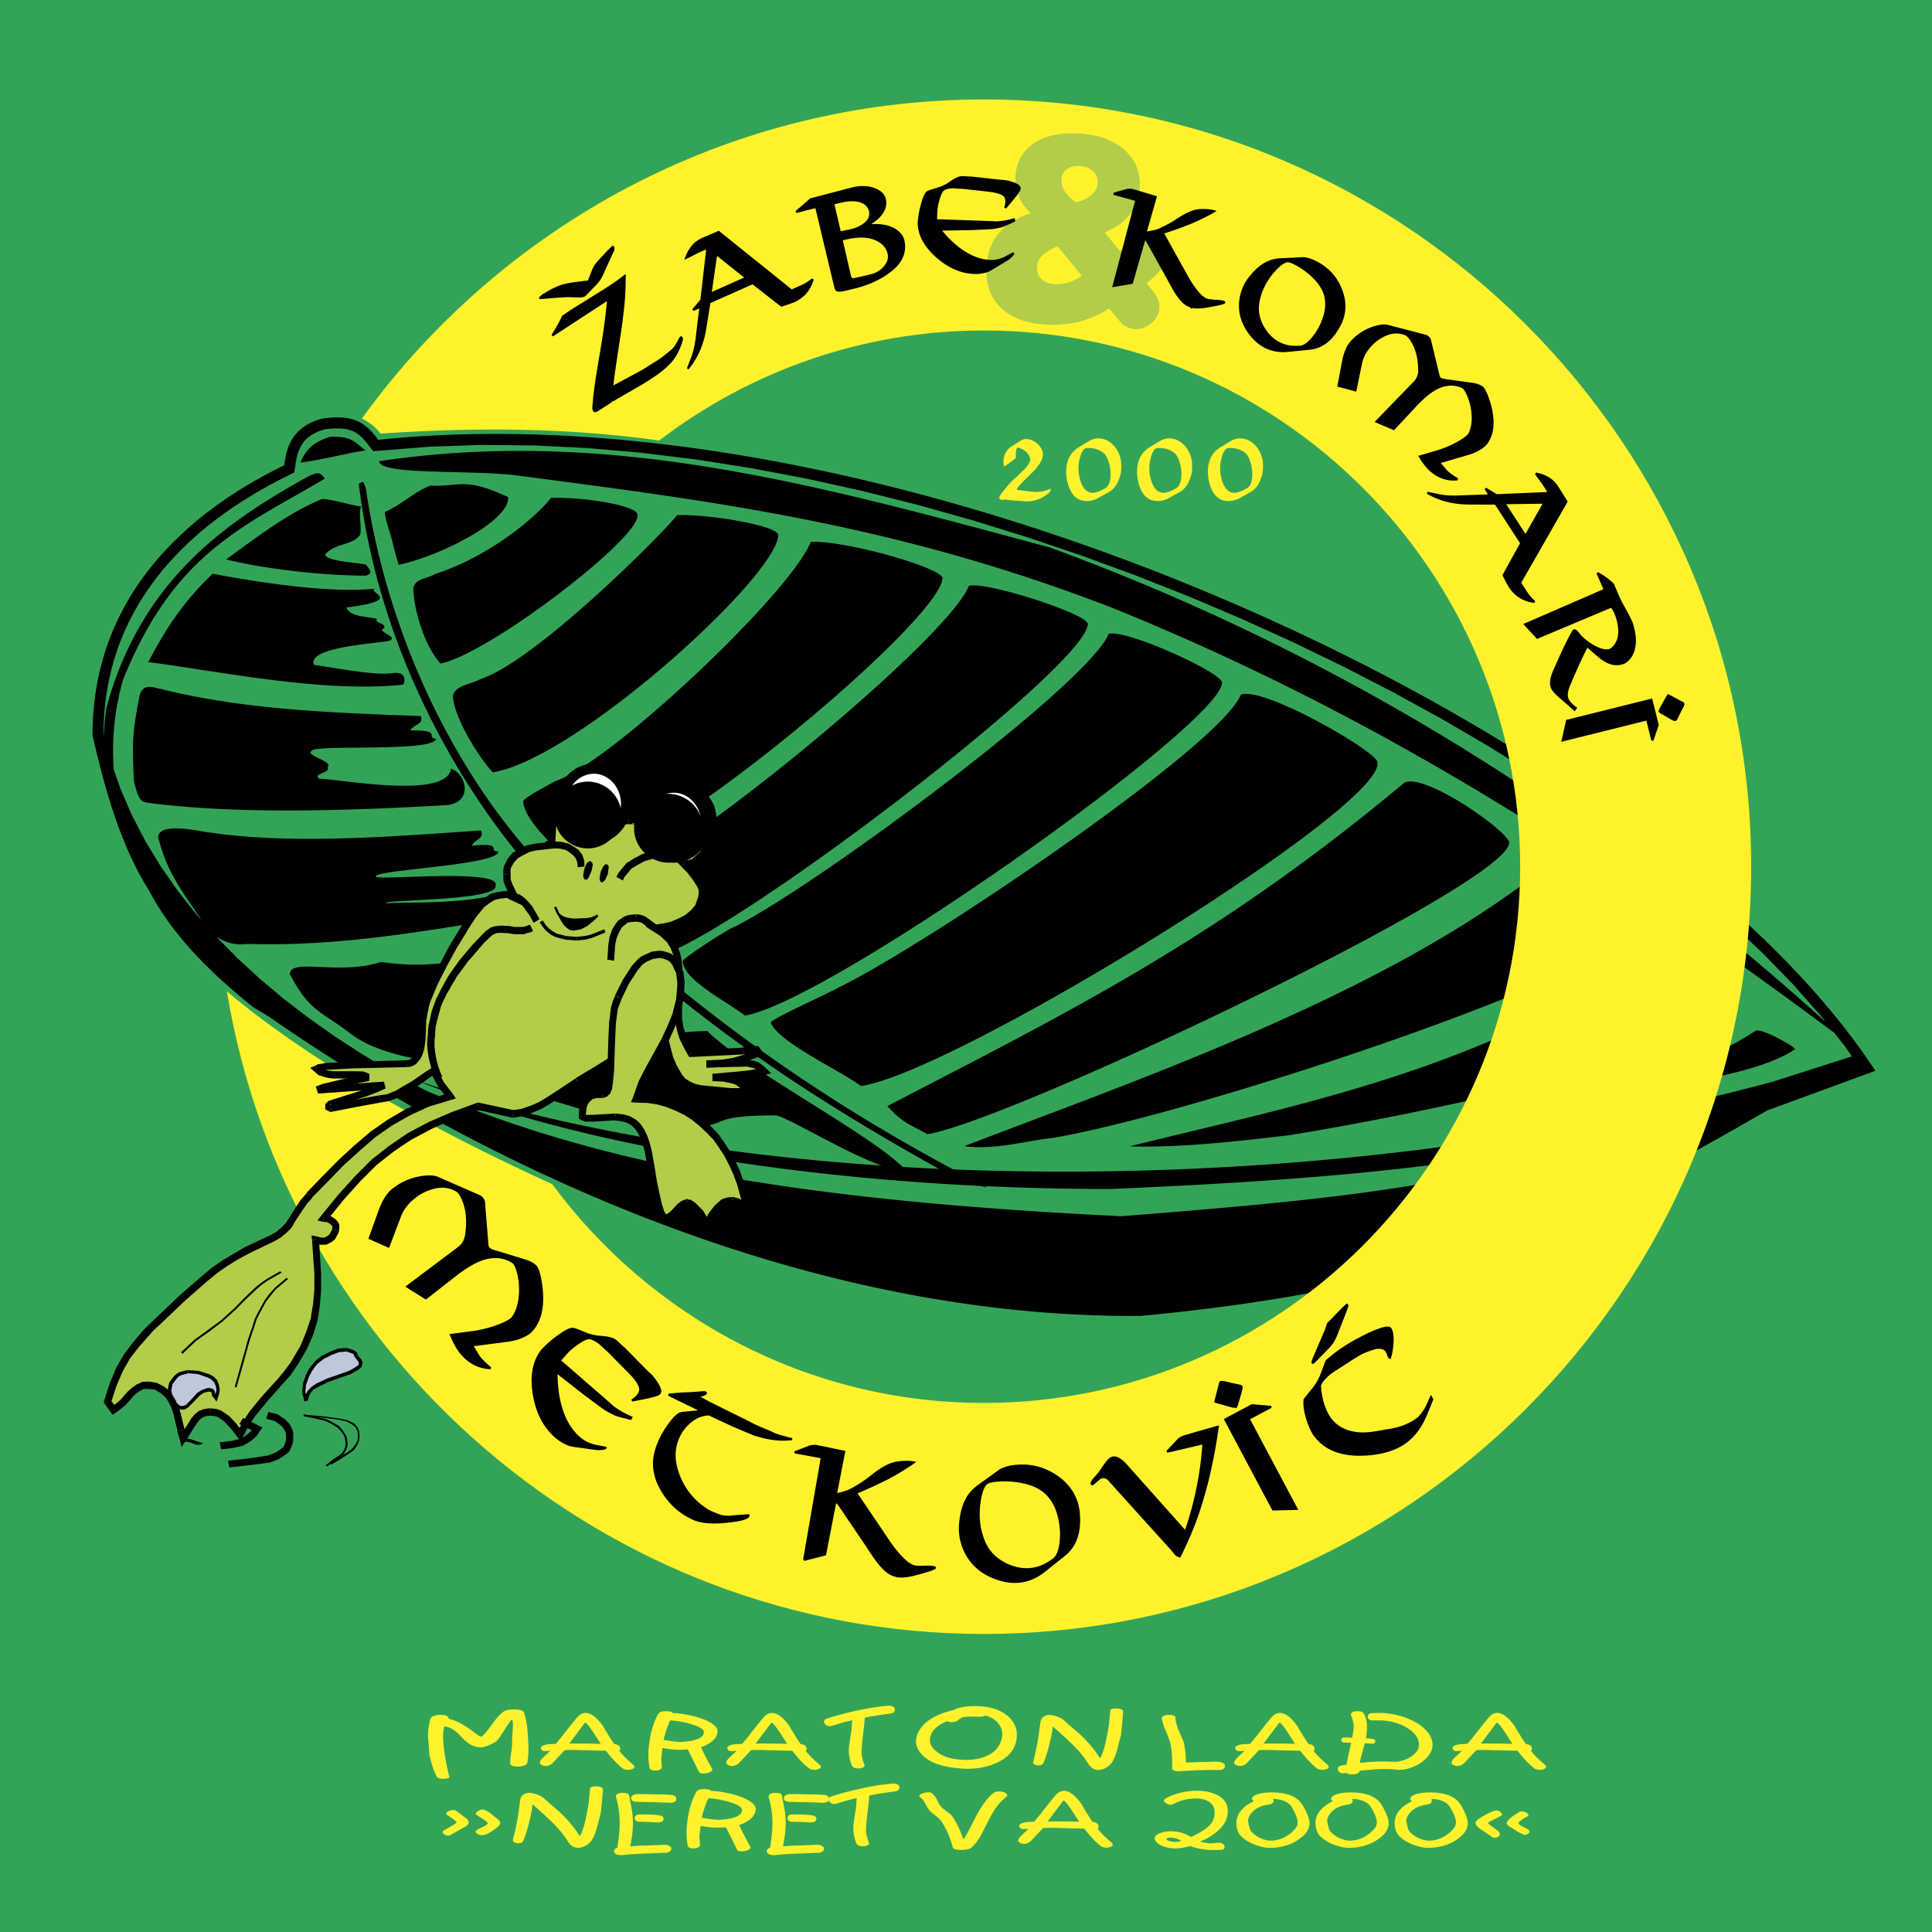 <svg xmlns="http://www.w3.org/2000/svg" width="2500" height="2500" viewBox="0 0 192.756 192.756"><path fill-rule="evenodd" clip-rule="evenodd" fill="#33a457" d="M0 0h192.756v192.756H0V0z"/><path d="M29.976 46.146c2.413-.302 4.071-.83 6.483-1.206-1.207-.981-1.508-1.433-3.543-1.357-1.583.527-2.337 1.131-2.94 2.563zm145.196 56.685c-5.202 3.416-10.265 4.466-14.968 5.645 1.809.052 4.431-.043 7.371-.334 5.198-.899 9.218-1.908 11.483-3.441.398-.059-3.225-2.139-3.886-1.87zm1.699 5.092l7.9-2.528-.732-1.045-1.048-1.32c-23.97-17.79-45.662-31.71-72.028-42.39-21.486-8.293-39.127-10.556-59.332-13.194-4.599-.603-13.796 0-13.796-1.433 23.22-3.468 44.103 2.488 66.871 8.596 24.393 8.911 51.05 23.482 77.434 47.347l-.55-.692-2.73-3.09-3-3.083-3.254-3.065-3.495-3.042-3.723-3.008-3.938-2.969-4.137-2.916-4.325-2.86-4.499-2.793-4.659-2.72-4.804-2.637-4.939-2.548-5.058-2.45-5.164-2.346-5.255-2.23-5.337-2.109-5.401-1.98-5.453-1.844-5.491-1.697-5.517-1.546-5.528-1.384-5.528-1.218-5.51-1.04-5.482-.857-5.438-.666-5.383-.467-5.313-.26L48 44.392l-5.132.174-5.632.452-.834-1.07-.428-.437-.417-.316-.439-.223-.506-.148-.624-.078-.773.005-.853.087-.665.23-.583.298-.46.342-.367.392-.296.462-.239.553-.182.658-.218 1.367-1.479.743-.958.506-.941.526-.925.545-.907.565-.888.585-.868.605-.848.624-.823.645-.802.666-.776.687-.75.707-.724.728-.696.748-.667.77-.638.79-.606.812-.575.833-.543.857-.509.877-.474.9-.439.923-.402.946-.365.968-.325.994-.286 1.018-.245 1.043-.204 1.067-.159 1.093-.116 1.12-.07 1.146-.022 1.04.04.15c.033-.918.117-1.842.261-2.77 3.392-12.516 11.686-18.321 19.601-22.77 1.583-.905 1.734-.679 2.186-.076-7.991 4.75-15.002 7.314-20.129 20.057a25.554 25.554 0 0 0-.929 8.99l.661 1.887 1.155 2.662 1.339 2.578 1.518 2.498 1.683 2.414 1.844 2.332.548.619c-1.647-2.49-3.438-4.616-4.321-8.284.111-1.634 4.698-.425 5.157-.443 8.438 1.23 18.22.383 27.046-.203.375.86-.56.794-.898 1.527 3.322-.37 1.479.56 2.633.566.076 1.369-12.159 1.815-12.203 2.469-.757.527 12.551-.853 11.925.922.421 1.596-11.769 1.388-10.857 1.781 1.891-.194 14.461.445 13.589-3.38 1.5.232 4.585 3.028-.751 4.695-9.662 1.562-17.654 2.991-26.543 2.74-.73.014-1.71.257-3.281-.706l2.084 2.117 2.268 2.085 2.391 2.004 2.504 1.92 2.609 1.838 2.703 1.755 2.789 1.671 2.863 1.587.763.393c16.46 6.935 34.94 10.829 69.301 12.5 26.4-2.064 36.355-3.408 58.408-10.613-19.758 5.711-39.264 6.998-59.389 7.898-4.25 0-8.47-.096-12.633-.289l.269.139a21.63 21.63 0 0 1-.796-.163c-21.783-1.051-41.963-4.708-56.425-10.619 12.994 4.504 29.116 7.414 46.656 8.599-3.623-1.273-9.684-5.005-10.585-5.01-7.536.021-3.735 1.125-9.713 1.256-.77-.004-2.604.068-8.472-1.435-3.122-1.182-4.735-1.169-8.214-3.108.11-1.634 5.132-1.505 9.365-2.872 4.98-1.036 4.333-2.143 10.239-2.255 3.799 3.783 15.837 10.04 19.479 13.557 1.199.071 2.404.135 3.616.19-19.736-10.965-28.881-19.03-41.593-30.944-4.071-4.826-14.022-18.473-16.284-37.399.603-.377.377-.15.678.302 2.112 14.552 8.67 28.124 17.114 37.323 13.754 13.405 26.335 22.63 41.507 30.774 26.49 1.062 55.59-1.707 81.773-8.75zM164.228 95.59c-17.64 11.581-35.58 14.786-51.523 18.784 6.128.177 13.477-.862 15.778-1.091 15.145-2.437 43.999-8.744 44.231-12.971 1.349-.2-6.244-5.634-8.486-4.722zM28.91 97.175c.111-1.634 4.875.169 9.108-1.198 8.438 1.229 11.722-2.124 20.547-2.71 3.879 3.862 6.748 3.081 8.091 7.419-9.974 1.541-15.901 5.188-24.79 4.936-.844.017-4.758-.843-6.792-2.427-3.09-2.367-4.137-2.188-6.164-6.02zM13.895 69.579c.278-1.614 1.616-.894 2.074-.863 8.267 2.09 17.181 2.401 26.021 2.725.285.895-.638.733-1.05 1.428 3.343-.027 1.414.708 2.562.833-.065 1.37-12.28.556-12.391 1.202-.808.446 2.273 1.09 1.547 1.627.491.547-1.63.687-.762 1.172 1.901 0 12.677 2.097 13.088-1.003 1.469.386 2.343 3.378-.454 3.63-9.772.562-20.924.932-29.74-.232-.841-.07-1.024-.563-1.43-2.169-.154-3.636-.214-4.567.535-8.35zm7.318-12.342c4.363.844 11.69 1.97 16.136 1.501-.576.469 2.964 1.126-2.799 1.877.412.938 1.812.844 3.046 1.125-.248.469.905.375.741.938-.906.282 1.399.845.576 1.22-.576.282-8.397.563-7.574 2.439 2.059.282 5.763 1.032 7.657.845 1.481-.281 1.481.657 1.234 1.126-7.986.844-18.194-1.313-25.438-2.252 1.976-3.752 3.622-6.098 6.421-8.819zm10.972-7.464c1.532.17 2.298.511 3.83.767-.255.681.085 2.128-.084 2.809-.767 1.106-2.384.766-3.49 1.957.085.682 2.724.767 4.085 1.022.425.595.681.852 0 1.106-4.341 0-10.214-.68-13.959-1.617 3.915-2.894 6.639-4.852 9.618-6.044zm10.783-1.322c-1.463.485-3.13 2.058-4.576 2.626.094.851.284 1.333.579 2.314.278.898.195.916.804 2.962 4.246-.903 11.148-4.458 10.92-6.76-4.432-2.017-4.57-1.03-7.727-1.142zm11.999 1.224c-1.43 1.871-6.074 5.816-11.527 7.585-1.012.563-2.082.442-2.203 1.512.057 1.903 1.002 5.532 2.71 7.431 4.764-.925 19.882-12.493 19.654-14.794.24-.923-5.263-1.842-8.634-1.734zm12.581 1.718c-1.43 1.871-14.131 14.578-19.585 16.347-1.012.563-2.646.649-2.767 1.72.056 1.902 2.255 5.7 3.964 7.598 8.248-1.317 28.246-19.406 28.479-23.632.239-.921-6.721-2.14-10.091-2.033zm13.349 2.663C78.855 59.189 60.88 76.15 55.426 77.92c-1.243.699-2.736 1.451-3.231 1.992.057 1.903 3.416 5.017 5.589 6.644 8.248-1.318 36.012-24.625 36.245-28.852.239-.922-9.326-3.762-13.132-3.648zm15.769 4.395c-2.042 5.133-26.025 24.939-33.248 28.214-1.244.699-2.368 1.548-2.862 2.089.056 1.902 3.546 4.815 5.72 6.442 8.327-2.989 42.022-28.688 42.255-32.915.239-.921-10.052-4.302-11.865-3.83zm13.944 4.784c-2.041 5.134-30.551 26.162-37.772 29.438-1.244.7-4.226 2.639-4.72 3.18.056 1.902 4.036 3.842 6.209 5.468 8.247-1.317 47.361-28.952 47.594-33.179.239-.922-9.496-5.379-11.311-4.907zm13.188 6.077c-2.041 5.133-31.185 24.817-39.93 29.113-1.244.699-6.49 3.033-6.985 3.573.776 2.012 6.834 4.727 9.008 6.353 9.216-1.263 52.382-27.843 51.527-32.274.239-.921-11.378-7.677-13.62-6.765zm16.343 8.75c-18.543 15.517-33.114 22.704-51.61 32.292 1.59 1.751 2.106 1.729 3.989 2.807 8.248-1.317 57.812-24.82 58.044-29.047.239-.921-8.18-6.964-10.423-6.052zm12.763 9.445c-16.095 12.297-40.601 20.639-56.685 26.843 2.877.434 6.319-.56 8.621-.788 14.044-2.289 57.523-16.753 57.757-20.979-.391-.613-7.451-5.987-9.693-5.076zM25.272 100.491c-5.875-4.697-8.673-8.364-10.422-11.68-2.85-4.5-4.433-10.255-5.62-15.467 0-13.124 8.475-21.735 19.137-26.93.273-2.46 1.298-3.964 3.758-4.648 2.939-.41 4.237.205 5.604 2.119 53.493-5.609 127.568 29.576 149.373 62.948l-10.803 3.965c-17.779 10.209-30.967 17.516-62.472 20.492-38.454.29-72.434-19.668-86.965-29.84l-1.59-.959z" fill-rule="evenodd" clip-rule="evenodd"/><path d="M98.167 9.924c42.161 0 76.548 34.387 76.548 76.548s-34.387 76.549-76.548 76.549c-37.93 0-69.562-27.833-75.53-64.118 7.563 6.416 18.839 13.021 32.47 19.252 9.757 13.217 25.436 21.816 43.061 21.816 29.467 0 53.499-24.032 53.499-53.499 0-29.466-24.032-53.499-53.499-53.499-12.162 0-23.396 4.097-32.399 10.977-9.268-1.304-18.536-1.324-27.804-.689-.427-.585-1.037-1.108-1.859-1.505C50.03 22.497 72.676 9.924 98.167 9.924z" fill-rule="evenodd" clip-rule="evenodd" fill="#fff22d"/><path d="M111.941 32.308l-1.288-1.528a10.126 10.126 0 0 1-3.07 1.332 10.786 10.786 0 0 1-3.414.262c-1.945-.148-3.418-.744-4.425-1.783-1.007-1.044-1.445-2.418-1.315-4.123.098-1.286.511-2.358 1.233-3.21.723-.857 1.778-1.52 3.163-1.986a5.835 5.835 0 0 1-.725-.845 4.077 4.077 0 0 1-.482-.915 4.286 4.286 0 0 1-.297-1.996c.108-1.426.742-2.514 1.907-3.27 1.165-.751 2.706-1.054 4.626-.908 1.894.145 3.373.716 4.434 1.713 1.058.997 1.529 2.258 1.413 3.794-.077 1.004-.401 1.861-.973 2.573-.571.708-1.41 1.301-2.515 1.772l1.533 1.869.429-.392c1.114-1.04 1.976-1.538 2.574-1.492.535.041.993.271 1.376.694.384.424.552.895.513 1.414-.032.417-.2.841-.513 1.263-.308.426-.882.998-1.713 1.724l.6.754c.252.316.424.613.53.889.103.279.145.558.123.836-.044.586-.32 1.091-.823 1.516-.508.424-1.065.615-1.673.568a1.857 1.857 0 0 1-.565-.149 3.015 3.015 0 0 1-.663-.376zm-3.996-4.793l-2.429-2.934c-.69.278-1.197.575-1.518.89a1.694 1.694 0 0 0-.535 1.117c-.037.493.101.903.412 1.219.311.317.755.499 1.333.542.435.033.889-.021 1.361-.159.47-.138.928-.361 1.376-.675zm-.613-7.318c.671-.174 1.19-.423 1.567-.75s.585-.719.619-1.17a1.428 1.428 0 0 0-.441-1.167c-.328-.322-.768-.504-1.32-.546-.535-.041-.967.058-1.304.3-.331.221-.514.563-.55 1.027-.029.392.069.772.292 1.138.226.365.604.754 1.137 1.168z" fill-rule="evenodd" clip-rule="evenodd" fill="#b1cd49"/><path d="M60.667 29.84l-5.555 3.628c.372-.557.727-1.188 1.061-1.893a37.025 37.025 0 0 1 1.642-1.074l1.967-1.223c.685-.424 1.28-.812 1.785-1.166.086-.061.212-.154.377-.28.164-.125.29-.219.376-.279.005.871-.03 1.742-.104 2.613a51.167 51.167 0 0 1-.37 2.991l-.456 3.019a66.437 66.437 0 0 0-.326 2.471l2.537-1.363c.309-.165.536-.289.68-.376l.793-.508.684-.426c.309-.217.586-.427.835-.629l.475-.395c.152-.134.279-.282.381-.45l.147-.25c.047-.067.095-.156.146-.263.097-.19.164-.301.201-.326l.058.038c.086.123-.051.57-.412 1.338a4.448 4.448 0 0 1-.84 1.211 8.95 8.95 0 0 1-1.315 1.104c-.116.081-.313.211-.587.388-.161.107-.364.239-.612.397l-1.554.904c-1.123.652-1.677.975-1.663.965-.18.126-.344.235-.493.329l-.822.524c-.22.154-.371.189-.452.11a1.528 1.528 0 0 1-.052-.25 35.97 35.97 0 0 1 .258-2.391c.099-.693.26-1.693.484-3 .399-2.32.64-4.149.726-5.488zm.504-5.164c.058.135.027.293-.091.473l-1.014 2.236a3.448 3.448 0 0 1-.631.939L58.33 29.46l-.09.047-.074.036c-.13.028-.4.035-.817.019a11.255 11.255 0 0 0-.895-.018c-.887.054-1.762.121-2.62.201l.123-.086c.054-.053.095-.092.125-.118a9.064 9.064 0 0 1 1.025-.619c.328-.167.601-.287.821-.36a6.69 6.69 0 0 1 1.288-.286l1.525-.201.45-1.153c.115-.295.352-.631.706-1.007l.779-.829.413-.42.029.011.02-.006.033.005zm7.496 12.029l.436-1.136c.111-.289.209-.654.296-1.097.065-.349.122-.74.167-1.169l.098-.847.231-1.865-.741.33.829-.982.599-5.206a10.534 10.534 0 0 0-1.295.568c-.405.213-.681.353-.826.417.347-.939.894-1.567 1.638-1.884l1.6-.685 7.277 5.849 1.039-.463c.39-.173.743-.399 1.062-.673-.295 1.036-.921 1.766-1.879 2.192-.214.095-.625.238-1.231.431l-2.877-2.242-4.312 1.92-.419 2.615c-.243 1.528-.807 2.835-1.692 3.927zm2.217-7.4l3.569-1.589-2.997-2.386-.572 3.975zm12.435-.766l-1.889-7.904-1.984.511 1.445-1.256 4.186-1.096a4.05 4.05 0 0 1 1.342-.109c.438.036.83.154 1.178.353.372.216.598.49.674.824.189.817-.208 1.569-1.189 2.256l-.511.356.59-.013c1.01-.022 1.793.185 2.35.624.326.257.53.561.611.911.265 1.148-.178 2.166-1.327 3.055-1.007.778-2.271 1.343-3.791 1.694l-.79.182c-.424.099-.679.091-.765-.023a1.283 1.283 0 0 1-.13-.365zm.476-5.341l1.059-.218a3.432 3.432 0 0 0 1.459-.671c.388-.314.559-.708.513-1.184-.195-.845-.917-1.224-2.165-1.138a3.844 3.844 0 0 0-.574.088l-.962.223.67 2.9zm.669.581l-.508.117.826 3.577c.052.226.13.354.236.386.07.018.23-.002.483-.061l1.305-.302c.805-.186 1.381-.607 1.729-1.264a1.33 1.33 0 0 0 .125-.938c-.12-.519-.421-.927-.901-1.223-.824-.512-1.921-.609-3.295-.292zm8.061-4.593c.064-.049.204-.109.422-.176l.691-.214c.21-.062.429-.152.661-.271.054-.023.135-.068.245-.131l.03-.019c.101-.062.201-.129.302-.202.47-.331.85-.496 1.137-.496.105 0 .264.009.476.025.211.015.369.024.475.024l2.922.326c.436 0 .916.112 1.439.334.269.116.401.258.401.42 0 .159-.326.625-.98 1.395l-.457.54c.084-.259.125-.47.125-.633 0-.36-.148-.613-.446-.759-.326-.155-.749-.262-1.264-.32l-2.665-.298c-.159 0-.309-.007-.446-.02-.101-.009-.251-.02-.452-.032a2.258 2.258 0 0 0-.893.159c-.215.079-.399.375-.56.892a7.06 7.06 0 0 0-.212.824 4.755 4.755 0 0 0-.075.766l-.026.655 5.613.195c.131.005.212.013.244.024.584 0 1.223-.099 1.918-.296l.025.127-.347.163-.564.253c-.177.08-.344.135-.504.17-.191.042-.421.083-.685.126-.097.018-.528.041-1.294.075-.566.024-.946.039-1.139.043l-2.867.05c.702.888 1.453 1.604 2.257 2.149.98.659 1.948.987 2.905.987.511 0 1.021-.142 1.534-.427.38-.21.582-.316.603-.316 0 .084-.152.253-.452.505l-1.609.974c-.281.172-.517.281-.71.326a4.44 4.44 0 0 1-.403.082 3.03 3.03 0 0 1-.521.045c-1.345 0-2.624-.523-3.834-1.57-1.253-1.085-1.879-2.24-1.879-3.465l.049-.476c.047-.432.163-.961.348-1.59.145-.495.299-.808.462-.943zm18.587 9.336l2.266-8.563-2.261-.624 1.317-.375c.222-.041.421-.035.598.016l.198.057 2.072.621-1.025 3.576.518-.093c.302-.051.535-.108.696-.166.164-.058.435-.181.81-.371.163-.078.413-.216.752-.411l.689-.443c.497-.315.965-.54 1.403-.676.25-.075.555-.113.916-.11.438.003.791.043 1.057.12-.768.443-1.561.833-2.378 1.17a38.07 38.07 0 0 1-2.74.98l2.431 4.375c.338.61.7 1.143 1.085 1.593.338.394.645.631.921.71.174.049.44.083.802.1.36.019.624.052.788.099.079.023.115.042.115.06-.018.06-.343.152-.975.276-.522.102-.898.167-1.129.192-.516.058-.929.042-1.234-.046a.259.259 0 0 0-.066-.046c-.209-.06-.428-.192-.657-.396-.26-.238-.522-.572-.791-1.006a6.125 6.125 0 0 1-.256-.433l-.496-.908-1.994-3.585c-.124-.223-.22-.345-.288-.364-.048-.014-.1.074-.153.262l-1.179 4.11-1.812.299zm18.77-2.754c.414-.02.911.123 1.487.429 1.147.61 1.955 1.509 2.424 2.698.492 1.263.439 2.455-.157 3.576-.757 1.425-1.746 2.196-2.969 2.316l-2.183.213c-.852.084-1.622-.058-2.31-.423-.615-.328-1.16-.838-1.635-1.531-.5-.732-.77-1.5-.812-2.304a4.533 4.533 0 0 1 .271-1.793 3.82 3.82 0 0 1 .25-.565 4.41 4.41 0 0 1 .344-.543c.65-.869 1.334-1.448 2.058-1.739a3.523 3.523 0 0 1 1.13-.225l2.102-.109zm-4.36 5.465a4.06 4.06 0 0 0 .689 1.725c.373.551.825.966 1.355 1.249.629.334 1.357.464 2.186.386.331-.033.698-.277 1.106-.729.305-.34.564-.715.781-1.123.588-1.106.796-2.123.625-3.049-.157-.847-.715-1.671-1.677-2.471a7.426 7.426 0 0 0-1.227-.837c-.434-.231-.741-.338-.925-.322-.285.024-.651.266-1.104.723a6.993 6.993 0 0 0-1.2 1.641 5.249 5.249 0 0 0-.35.803c-.256.774-.343 1.441-.259 2.004zm10.268 4.987l-.562 2.717-1.683-.445.448-2.367c.125-.669.312-1.213.563-1.63.084-.144.191-.288.323-.429a5.049 5.049 0 0 1 2.556-1.495c.414-.101.741-.121.984-.062l3.828 1a.81.81 0 0 1 .227.144c.106.1.173.208.198.323l.864 3.572a.65.65 0 0 0 .121.201.988.988 0 0 0 .397.155l2.863.402c.393.055.708.17.952.345.193.18.387.552.581 1.117.148.432.264.847.341 1.248.259 1.377.081 2.461-.534 3.256-.417.447-1.021.787-1.811 1.02l-2.888.848.755.886c.276.257.648.52 1.113.789-1.031.115-1.949-.204-2.754-.955-.334-.312-.671-.749-1.011-1.312l1.632-.479A10.169 10.169 0 0 0 145.741 44c.357-.216.628-.424.813-.623.268-.469.395-1.052.386-1.747a5.86 5.86 0 0 0-.31-1.775c-.197-.586-.416-.989-.654-1.211-.79-.376-1.62-.367-2.49.024-.668.298-1.433.911-2.296 1.836l-2.14 2.294-1.72-.735 3.817-3.945c.312-.322.463-.73.453-1.225-.02-1.09-.23-1.993-.637-2.709-.173-.305-.336-.527-.486-.668l-.124-.115c-.781-.368-1.608-.307-2.489.181a4.438 4.438 0 0 0-1.089.847c-.522.561-.852 1.16-.985 1.791zm6.631 12.95l1.189.253a6.84 6.84 0 0 0 1.13.121c.354.01.75.004 1.181-.017l.852-.036 1.878-.063-.442-.68 1.1.665 5.235-.223a10.675 10.675 0 0 0-.762-1.19 17.046 17.046 0 0 1-.541-.751c.981.197 1.688.638 2.117 1.324l.927 1.473-4.639 8.103.62.954c.232.358.51.671.83.944-1.069-.129-1.888-.634-2.459-1.514-.127-.196-.333-.579-.618-1.148l1.765-3.192-2.571-3.958-2.647-.005c-1.549-.003-2.928-.356-4.145-1.06zm7.656 1.032l2.127 3.276 1.888-3.333-4.015.057zm10.694 10.308l-7.393 3.109-1.215-1.321 7.955-3.458-.734-1.663c.664.373 1.181.755 1.551 1.144l.504 1.187c.106.251.249.537.427.863l.45.813.408.817c.085.169.174.472.269.909.144.646.153 1.238.032 1.776-.146.645-.471 1.116-.971 1.415-.732.311-1.494.166-2.283-.436-.173-.127-.584-.477-1.236-1.046l-.185-.16c-.422.752-1.005 2.009-1.75 3.773-.149.355-.239.638-.27.846-.04.257-.019.485.065.683.121.284.393.579.817.881l-.12.167-.709-.643-.737-.628c-.427-.364-.698-.68-.812-.946-.173-.409-.075-1.014.294-1.817l.129-.274c.009-.013.102-.222.28-.631l.259-.581c.027-.051.063-.129.111-.231.055-.119.138-.296.246-.535l.372-.743c.289-.565.466-.862.531-.89.062-.003.13.026.2.087.035.029.116.121.24.273l.186.229c.31.313.649.586 1.016.818.86.543 1.53.716 2.014.511.682-.513.954-1.289.814-2.327a5.104 5.104 0 0 0-.355-1.303 2.812 2.812 0 0 0-.4-.668zm3.565 11.254l-8.423 2.1.435-1.948 8.41-2.097.624 2.506-.522 1.537-.524-2.098zm3.356-1.712c.156.06.24.114.253.164.013.052-.034.184-.142.392l-.333.64-.126.277-.118.224a.15.15 0 0 1-.103.079c-.054.014-.186-.044-.397-.168l-.917-.53c-.126-.07-.2-.127-.223-.164l.09-.263.527-.927c.063-.125.141-.256.231-.401.007.003.145.075.41.216l.848.461zM39.908 121.317l-1.149 3.043-1.865-.824.951-2.658c.268-.752.585-1.347.952-1.783.124-.151.274-.298.453-.438a5.923 5.923 0 0 1 3.232-1.262c.498-.041.88-.005 1.151.109l4.248 1.859a.929.929 0 0 1 .236.208.738.738 0 0 1 .17.41l.345 4.293a.763.763 0 0 0 .104.255c.132.119.277.203.433.252l3.241.99c.444.135.788.326 1.039.573.19.244.346.709.467 1.399.093.527.149 1.028.167 1.507.047 1.642-.357 2.863-1.216 3.672-.565.44-1.327.724-2.282.848l-3.498.452.711 1.164c.272.349.655.72 1.144 1.116-1.214-.056-2.218-.593-3.012-1.609-.33-.422-.64-.99-.93-1.705l1.977-.255a11.998 11.998 0 0 0 3.031-.788c.453-.185.804-.376 1.056-.573.396-.494.649-1.146.766-1.951a6.872 6.872 0 0 0-.033-2.112c-.12-.714-.299-1.221-.535-1.522-.846-.58-1.808-.722-2.887-.428-.828.223-1.826.792-2.995 1.705l-2.896 2.263-1.856-1.166 5.141-3.866c.42-.316.67-.76.75-1.336.177-1.265.099-2.349-.24-3.252-.145-.385-.292-.672-.44-.862l-.122-.156c-.837-.568-1.807-.649-2.915-.247-.52.189-.992.45-1.416.781-.717.557-1.208 1.189-1.478 1.894zm17.22 11.262c.095.003.266.051.515.151l.787.314c.237.099.503.178.801.241.066.018.173.037.319.061l.042.005c.138.018.279.031.424.04.672.045 1.139.175 1.401.387.096.078.234.202.415.375.181.168.319.293.414.371l2.421 2.452c.396.321.752.777 1.064 1.366.159.304.176.53.056.679-.117.145-.758.328-1.922.547l-.814.156c.268-.175.459-.337.58-.485.266-.328.318-.668.154-1.021-.183-.381-.489-.791-.915-1.224l-2.207-2.236a5.379 5.379 0 0 1-.392-.347 20.96 20.96 0 0 0-.389-.363c-.269-.23-.578-.4-.93-.514-.253-.086-.64.048-1.168.399a8.552 8.552 0 0 0-.801.594 5.704 5.704 0 0 0-.633.643l-.506.577 4.968 4.317c.116.1.184.168.205.201.532.431 1.187.812 1.965 1.146l-.07.134-.437-.107-.7-.186a2.95 2.95 0 0 1-.584-.218 13.542 13.542 0 0 1-.717-.39c-.101-.055-.511-.352-1.233-.886a84.64 84.64 0 0 1-1.069-.801l-2.647-2.069c-.016 1.326.139 2.533.47 3.623.407 1.322 1.046 2.335 1.918 3.041.465.377 1.034.624 1.712.742.501.089.762.142.782.158-.062.075-.326.117-.784.125l-2.184-.3c-.382-.051-.678-.125-.887-.227a5.034 5.034 0 0 1-.428-.224 3.461 3.461 0 0 1-.508-.344c-1.225-.991-2.003-2.411-2.333-4.258-.34-1.912-.06-3.426.844-4.541l.396-.397c.361-.358.857-.755 1.489-1.192.496-.341.867-.512 1.116-.515zm10.906 8.397l2.002-.195-3.331-1.626c.808-.084 1.44-.13 1.894-.141a17.83 17.83 0 0 0 1.099-.072c.397-.037.617-.046.661-.025.037.017.06.039.069.065-.055.119-.259.21-.604.268l-.257.045.935.523c.023.017.216.115.576.294l2.127 1.056c.273.133.704.345 1.295.638l.739.386c.191.089.479.215.865.375.386.161.675.285.866.374.173.08.316.142.427.185.234.088.486.166.751.234l.621.167.255.047c-.972.121-1.972.04-3.002-.237-.353-.095-.588-.16-.707-.198a52.543 52.543 0 0 1-1.205-.498l-.998-.424-2.377-1.108a2.977 2.977 0 0 0-1.76.657 4.31 4.31 0 0 0-1.264 1.575c-.602 1.289-.54 2.722.186 4.295a6.825 6.825 0 0 0 2.204 2.711c.384.282.711.474.983.581l.562.221c.337.135.727.197 1.165.186a27.421 27.421 0 0 1 1.849-.146l-.003.071c-.115.246-.874.436-2.282.575-1.409.137-2.486.03-3.233-.317-1.472-.687-2.583-1.773-3.332-3.261a5.021 5.021 0 0 1-.557-2.203c-.009-.724.197-1.54.617-2.442.193-.415.44-.838.74-1.272.603-.876 1.078-1.329 1.424-1.364zm12.198 14.646l1.771-10.229-2.703-.497 1.499-.572c.255-.07.488-.084.7-.043l.237.046 2.482.514-.832 4.279.595-.161c.348-.091.614-.18.797-.265.185-.085.487-.256.906-.516.183-.108.46-.295.836-.557l.76-.588c.548-.419 1.072-.729 1.569-.933a3.682 3.682 0 0 1 1.058-.222c.513-.041.928-.03 1.246.032a23.254 23.254 0 0 1-2.656 1.609c-.845.436-1.878.91-3.1 1.424l3.284 4.859c.458.678.936 1.263 1.431 1.748.435.426.817.671 1.147.735.208.04.522.054.946.036.423-.016.733-.004.931.034.094.019.139.037.14.058-.014.072-.385.213-1.109.423-.6.173-1.032.286-1.298.339-.597.12-1.081.144-1.446.072a.353.353 0 0 0-.083-.047c-.25-.048-.518-.18-.807-.395-.328-.251-.669-.614-1.027-1.094a6.713 6.713 0 0 1-.342-.479l-.672-1.01-2.694-3.981c-.167-.247-.292-.38-.374-.396-.057-.011-.108.098-.152.321l-.956 4.919-2.084.537zm19.427-8.842c.394-.285.975-.462 1.735-.528 1.519-.133 2.886.234 4.104 1.104 1.29.928 1.999 2.133 2.129 3.615.164 1.883-.314 3.273-1.439 4.172l-2.011 1.602c-.783.626-1.63.979-2.54 1.058-.813.071-1.675-.083-2.584-.46-.959-.401-1.714-.983-2.268-1.748a5.298 5.298 0 0 1-.879-1.935 4.632 4.632 0 0 1-.115-.714 5.232 5.232 0 0 1-.008-.754c.083-1.27.386-2.275.911-3.023.233-.33.555-.644.968-.942l1.997-1.447zm-.796 8.154c.466.534 1.06.955 1.778 1.255.718.304 1.428.423 2.129.362.831-.073 1.63-.41 2.395-1.015.305-.244.51-.719.623-1.423a6.656 6.656 0 0 0 .052-1.603c-.128-1.463-.573-2.595-1.333-3.396-.694-.731-1.77-1.186-3.226-1.358a8.833 8.833 0 0 0-1.739-.04c-.574.051-.944.142-1.114.275-.265.204-.472.677-.624 1.414a8.295 8.295 0 0 0-.133 2.379c.032.361.09.699.17 1.013.24.926.58 1.638 1.022 2.137zm22.638-12.587l-.194 1.22c-.088.533-.157.922-.201 1.17-.062.339-.134.71-.219 1.114a42.1 42.1 0 0 1-1.254 4.787 29.351 29.351 0 0 1-.563 1.563 35.792 35.792 0 0 1-1.377 3.079l-.319-.146-.196-.227c-.062-.079-.135-.17-.215-.275l-.19-.207-5.749-6.366a62.125 62.125 0 0 1-.438-.489.83.83 0 0 0-.598-.202.913.913 0 0 0-.35.168l-.348.307a3.253 3.253 0 0 1-.288.229l-.075-.025c-.028-.099.056-.27.251-.509.028-.029.086-.093.175-.194l.303-.34.416-.604c.217-.311.35-.495.395-.55.169-.211.339-.348.509-.413.374-.107.834.146 1.384.76l5.92 6.642a33.278 33.278 0 0 0 1.197-4.369c.309-1.524.509-3.018.594-4.483l-3.618.847 1.145-1.218a1.77 1.77 0 0 1 .64-.33l3.263-.939zm3.075-.793l4.776 8.982-2.338.059-4.77-8.969 2.673-1.422 1.896.16-2.237 1.19zm-2.898-3.331c.024-.195.062-.307.115-.335.056-.029.218-.014.485.05l.822.197.351.064.288.071a.174.174 0 0 1 .119.094c.03.059.002.225-.079.501l-.343 1.192c-.044.163-.088.264-.123.299l-.324-.026-1.204-.337a6.589 6.589 0 0 1-.521-.149c.001-.009.044-.186.13-.527l.284-1.094zm19.699 3.37c.195-.142.393-.354.592-.639.174-.244.297-.442.368-.597l.436-.953.113.219-.588 1.446c-.502 1.238-1.2 2.184-2.1 2.838-.691.502-1.55.849-2.575 1.041a9.475 9.475 0 0 1-1.067.147c-2.518.21-4.317-.428-5.397-1.915-.194-.267-.393-.673-.592-1.217-.332-.897-.466-1.667-.405-2.311l.075-.11c.053-.069.138-.175.251-.319l.604-.746c.358-.443.677-1.066.955-1.869.198-.557.318-.853.365-.887.116-.084.287-.217.509-.404.225-.188.392-.32.507-.405.625-.453 1.33-.891 2.116-1.31.404-.214.771-.398 1.101-.555l.062-.026c.328-.151.632-.276.913-.372.591-.205.951-.24 1.078-.108.254.35.304 1.072.146 2.169-.059.419-.129.669-.212.748a1.367 1.367 0 0 1-.148-.324 1.46 1.46 0 0 0-.153-.331l-.06-.083c-.294-.293-.754-.335-1.385-.125-.395.137-.714.257-.96.371-.172.081-.496.272-.971.568l-1.98 1.273a4.65 4.65 0 0 0-.951.855c-.238.283-.35.528-.334.734.127 1.334.463 2.377 1.008 3.128.509.7 1.218 1.153 2.131 1.367.419.097.858.141 1.324.128.323-.004.804-.062 1.44-.173l1.078-.181c.019 0 .12-.021.311-.061.924-.185 1.723-.523 2.395-1.011zm-9.087-8.897c.052-.181.123-.395.218-.641l.49-.493.987-1.019.384-.35c.024-.018.046-.021.066-.012a1.951 1.951 0 0 1-.109.415l-1.033 2.638a3.567 3.567 0 0 1-.793 1.213l-1.417 1.459c-.054.038-.092.054-.12.05-.021-.063.043-.268.192-.612l1.135-2.648z" fill-rule="evenodd" clip-rule="evenodd" stroke="#000" stroke-width=".216" stroke-miterlimit="2.613"/><path d="M101.249 45.64a9.589 9.589 0 0 1-.997.737l-.031-.285c0-.343.078-.649.236-.917a1.57 1.57 0 0 1 .527-.547l.914-.577a.899.899 0 0 1 .495-.139c.24 0 .483.075.732.222.227.135.419.307.574.515.161.221.242.45.242.685 0 .335-.164.709-.488 1.124a4.792 4.792 0 0 1-.427.491l-.349.353-.712.7c-.283.277-.476.506-.579.689a3.145 3.145 0 0 0-.123.258l.998.138c.182.027.368.049.56.068.205.021.385.031.537.031.478 0 .926-.089 1.347-.269 0 .077-.125.2-.372.367-.18.125-.342.223-.487.297-.206.105-.438.19-.692.253a2.618 2.618 0 0 1-.722.08l-.436-.016-1.145-.099a17.487 17.487 0 0 1-.265-.031l-.3-.031c-.085 0-.19.01-.317.031a.774.774 0 0 1-.132-.047l-.03-.039c0-.102.1-.28.301-.539l.138-.173.16-.186.308-.36c.241-.279.505-.536.789-.768l.858-.845c.134-.132.26-.303.376-.511.105-.19.158-.347.158-.472-.074-.473-.359-.84-.859-1.104a1.405 1.405 0 0 0-.487-.178c-.116 0-.194.085-.237.257a2.6 2.6 0 0 0-.078.642l.011.127.004.068zm10.508.63l.008.285c.011.341-.043.689-.162 1.045-.225.678-.564 1.145-1.021 1.398l-1.077.597a2.185 2.185 0 0 1-1.081.285c-.659 0-1.152-.303-1.479-.907a3.329 3.329 0 0 1-.337-.895 4.51 4.51 0 0 1-.127-.99c0-1.098.402-1.89 1.208-2.375l1.101-.666c.274-.134.535-.202.779-.202.536 0 1.014.213 1.434.642.205.213.376.47.512.771.152.359.234.696.242 1.012zm-4.117 1.552c.259.972.733 1.457 1.425 1.457.41-.05.848-.22 1.315-.511.258-.161.424-.48.498-.958a3.967 3.967 0 0 0-.361-2.253c-.158-.322-.433-.569-.823-.741a2.599 2.599 0 0 0-1.057-.226c-.212 0-.366.024-.464.076-.201.145-.363.415-.486.811-.13.415-.194.846-.194 1.295 0 .335.049.686.147 1.05zm11.185-1.552l.008.285c.011.341-.043.689-.162 1.045-.225.678-.564 1.145-1.021 1.398l-1.077.597a2.185 2.185 0 0 1-1.081.285c-.659 0-1.152-.303-1.479-.907a3.329 3.329 0 0 1-.337-.895 4.51 4.51 0 0 1-.127-.99c0-1.098.403-1.89 1.208-2.375l1.101-.666c.274-.134.535-.202.779-.202.537 0 1.014.213 1.434.642.206.213.376.47.512.771.153.359.234.696.242 1.012zm-4.117 1.552c.259.972.733 1.457 1.425 1.457.41-.05.848-.22 1.315-.511.258-.161.424-.48.498-.958a3.967 3.967 0 0 0-.361-2.253c-.158-.322-.433-.569-.823-.741a2.596 2.596 0 0 0-1.057-.226c-.212 0-.366.024-.463.076-.202.145-.364.415-.487.811a4.334 4.334 0 0 0-.194 1.295c.001.335.049.686.147 1.05zm11.186-1.552l.009.285a3 3 0 0 1-.162 1.045c-.225.678-.565 1.145-1.022 1.398l-1.076.597a2.191 2.191 0 0 1-1.082.285c-.659 0-1.152-.303-1.479-.907a3.294 3.294 0 0 1-.336-.895 4.516 4.516 0 0 1-.128-.99c0-1.098.403-1.89 1.209-2.375l1.1-.666c.274-.134.535-.202.779-.202.537 0 1.014.213 1.435.642.205.213.376.47.511.771.153.359.234.696.242 1.012zm-4.118 1.552c.26.972.733 1.457 1.426 1.457.409-.05.848-.22 1.314-.511.258-.161.425-.48.499-.958a3.98 3.98 0 0 0-.361-2.253c-.158-.322-.434-.569-.824-.741a2.592 2.592 0 0 0-1.057-.226c-.212 0-.366.024-.463.076-.201.145-.363.415-.486.811a4.129 4.129 0 0 0-.048 2.345z" fill-rule="evenodd" clip-rule="evenodd" fill="#fff22d" stroke="#fff22d" stroke-width=".216" stroke-miterlimit="2.613"/><path fill-rule="evenodd" clip-rule="evenodd" d="M35.585 107.267l-.052.051h-.129v-.725l-.233.104.414.57z"/><path fill-rule="evenodd" clip-rule="evenodd" fill="#b1cd49" d="M44.931 109.363l-1.139.311-.544.181-.492.181-1.035.467-.958.466-.492.207-.466.284-.44.26-.466.284-.829.596-.854.621-.803.647-.776.673-.777.726-.828.724-.751.777-.777.828-1.631 1.657-.518.596-.388.595-.777 1.216-.362.544-.233.285-.233.233-.233.207-.259.233-.31.182-.363.18-1.372.596-1.217.648-1.139.621-.492.31-.543.337-.518.362-.492.363-.492.388-.518.414-1.036.88-1.087.984-1.32 1.217-1.217 1.191-.595.544-.544.543-.492.596-.518.595-.44.595-.414.57-.414.699-.389.673-.155.311-.181.414-.311.776-.284.803-.259.881.595.802.259-.181.233-.182.233-.18.233-.182.725-.803.181-.18.181-.182.181-.155.208-.13.233-.129.233-.052.259-.078h.284l.414.026.363.052.311.13.129.104.155.077.259.18.285.286.207.258.182.337.18.311.182.362.155.362.078.364.129.414.104.414.129.803.233.776.285-.415.259-.44.285-.465.258-.414.182-.182.129-.181.181-.13.182-.129.181-.103.233-.078.233-.052h.491l.286.052.232.026.208.104.181.103.181.129.363.259.362.362.336.364.622.828.31-.596.285-.492.311-.491.337-.466.31-.467.363-.389.311-.414.362-.362 1.398-1.579.388-.414.363-.466.362-.492.362-.492.492-.777.414-.724.311-.7.13-.362.129-.362.285-.725.181-.725.129-.725.104-.725.078-.725.052-.777v-1.527l-.052-.828-.027-.803-.155-1.734.337.052.207.025h.285l.181-.025.182-.104.181-.078.129-.104.129-.128.104-.104.078-.13.155-.233.026-.207.052-.156.051-.077-.051-.13v-.103l-.052-.077-.078-.105-.129-.18-.233-.129-.234-.13-.232-.052-.259-.052.906-1.087.803-1.036.88-.958.802-.854.829-.88.802-.777.881-.672.854-.674.906-.647.906-.595 1.01-.571 1.036-.517 1.086-.492 1.14-.492.647-.233.569-.233.7-.233.621-.207 3.495.776.518-.103.492-.077.414-.156.44-.129.414-.181.362-.182.363-.232.363-.182.724-.44.725-.518.777-.544.854-.492 1.191-.725 1.087-.672.544-.337.492-.363.492-.362.517-.362.415-.389.388-.414.415-.466.362-.492.31-.491.285-.544.259-.648.233-.621.181.129.182.182.336.31.129.182.13.181.129.181.104.182.181.361.13.415.284.777.182.854.129.414.129.414.13.441.181.414.233.414.285.44.207.285.233.258.13.105.155.077.259.182.284.155.311.077.311.104.337.078.31.051.362.052.674.026.776.051.362.052.415.052h1.994l-.182-.233-.181-.181-.233-.181-.181-.13-.44-.285-.415-.181-.284-.051-.207-.026-.234-.052-.284-.052h-.544l-.543-.052.724-.077.647-.052 1.217-.103.596-.027.621-.103.647-.077.311-.104.362-.078-.181-.181-.181-.155-.181-.13-.182-.13-.207-.103-.233-.026-.232-.051h-.286l-4.038.051h.725l.699-.051.621-.104.596-.078.284-.104.311-.077.595-.181.622-.233.699-.26.026-.154v-.182l-.026-.026-.181-.052h-.104l-.129.052-.518.078-.259.052-.285.052-5.152.207-.284-.389-.13-.232-.103-.182-.233-.466-.13-.414-.129-.388-.13-.466-.052-.441-.103-.414v-.466l-.026-.388v-.932l.026-.854.052-.803v-1.683l-.052-.362-.026-.414-.052-.363-.129-.362-.104-.311-.181-.363-.181-.336-.233-.311-.13-.129-.129-.181-.311-.285-.362-.259-.415-.233.415-.103.388-.078.466-.104.414-.129.388-.129.363-.182.363-.181.388-.181.259-.233.31-.259.233-.285.234-.311.077-.155.103-.181.078-.362.104-.363.052-.207v-.181l-.052-.182v-.233l-.129-.362-.233-.414-.285-.363-.259-.362-.311-.362-.569-.544h.517l.233-.104.207-.077.233-.13.234-.181.233-.233.181-.233.362-.544.181-.31.13-.311.129-.388.052-.13.052-.181.078-.363.051-.362.052-.362v-.725l-.052-.363-.051-.362-.13-.311-.13-.337-.181-.31-.233-.259-.233-.285-.311-.233-.31-.207-.363-.181-.465-.155-.466-.13-.259-.052h-.285l-.362-.025-.363.025-.363.104-.31.129-.363.13-.259.181-.336.233-.259.233-.285.259-.258.337-.234.31-.181.311-.181.336-.129.363-.285.725-.259-.233-.052-.052v.052l-.13.051h-.362l.13-.517.077-.311.052-.414.052-.415v-.44l-.052-.492-.078-.466-.051-.181-.104-.233-.129-.207-.13-.181-.129-.181-.104-.104-.078-.077-.18-.182-.286-.155-.232-.129-.311-.104-.311-.078-.362-.051-.363-.052-.414-.026-.492.026-.518.052-.258.051-.285.052-.259.078-.285.103-.233.13-.207.129-.233.156-.181.129-.363.363-.129.233-.155.207-.13.232-.129.234-.234.492-.18.543-.052.285-.078.259-.104.595-.077.596-.052.621-.052.647v.596l-.052.621-.751.052-.414.052-.362.077-.414.104-.363.078-.362.155-.311.181-.31.182-.285.18-.285.26-.181.232-.181.311-.13.311-.078.336V87.539l.027.182.051.129.104.285.077.31.311.544.155.259.078.362-.078-.026-.155-.051-.181-.13-.181-.155h-.078l-.13-.026-.414.026-.362.052-.311.103-.337.13-.258.129-.311.181-.285.181-.233.233-.233.26-.259.284-.414.544-.233.31-.181.337-.389.673-1.139 1.864-.517.854-.44.855-.466.906-.44.932-.414.984-.441 1.036-.103.362-.078.466-.104.466-.051.492-.026.983v.466l-.052.492-.052.466-.078.414-.103.389-.181.337-.104.129-.078.13-.103.128-.129.104-.13.052-.181.078h-.13l-.232.052h-2.46l-1.501.051-1.476.078-1.373.051-1.138.078-.414.104-.311.052-.233.026-.027.051-.051.053.181.18.078.078.155.052.208.104.336.077.311.051.362.052H35.896l.336.027.181.051.13.052.233.077-2.693.596-.983.233-.777.181-.311.104-.233.078-.051.051h-.052v.052l6.627-.466-.363.181-.414.182-.491.18-.492.182-1.087.362-1.062.311-.854.285-.596.259-.181.103v.052l-.026.026.026.051h.051l.104.053.13.052.31-.052.544-.104 1.554-.31 1.527-.312.595-.103.285-.026.44-.051.414-.104.467-.181.44-.181.466-.208.388-.233.466-.285.414-.259 1.346-.958.234-.181.181-.103.129-.026h.052v.026l.414.777.181.285.129.259.182.232.232.285.493.621z"/><path fill-rule="evenodd" clip-rule="evenodd" d="M45.034 109.726l-2.226.673-.906.414-1.01.466-1.812 1.035-1.631 1.14-1.579 1.372-1.605 1.449-1.528 1.579-1.657 1.684-.492-.544 1.632-1.682 1.552-1.58 1.58-1.45 1.605-1.372 1.709-1.19 1.863-1.088 1.01-.441 1.036-.465 2.226-.673.233.673z"/><path fill-rule="evenodd" clip-rule="evenodd" d="M31.132 119.538l-.492.543-.414.596-.777 1.165-.362.647-.492.492-.595.492-.622.362-.362-.621.569-.311.518-.465.44-.441.337-.543.751-1.191.414-.596.543-.621.544.492z"/><path fill-rule="evenodd" clip-rule="evenodd" d="M30.588 118.994v.052l.544.492h-.052l-.492-.544zM27.378 123.835l-2.589 1.243-1.139.621-1.036.648-.957.673-1.01.828-2.123 1.864-.518-.544 2.149-1.863.984-.829 1.061-.725 1.036-.621 1.191-.699 2.589-1.217.362.621zM27.378 123.835l-.362-.621.362.621z"/><path fill-rule="evenodd" clip-rule="evenodd" d="M18.524 129.712l-2.537 2.407-.595.544-.492.544-1.01 1.139-.906 1.165-.725 1.268-.647 1.502-.544 1.683-.673-.234.543-1.682.674-1.631.777-1.32.958-1.269.983-1.139.57-.57.569-.543 2.537-2.408.518.544zM18.006 129.168l.518.544-.518-.544z"/><path fill-rule="evenodd" clip-rule="evenodd" d="M11.017 139.653l-.57.389.57.828.595-.414-.595-.803z"/><path fill-rule="evenodd" clip-rule="evenodd" d="M10.395 139.73l-.052.182.104.13.57-.389.051.311-.673-.234zM11.12 140.378l.492-.362.414-.363.725-.828.414-.363.44-.311.596-.284.595-.026.052.724-.544.027-.336.18-.363.234-.362.362-.725.828-.492.389-.492.363-.414-.57z"/><path fill-rule="evenodd" clip-rule="evenodd" d="M11.017 140.87l.232.285.285-.207-.414-.57.492.078-.595.414zM14.848 137.841l.802.13.7.362.569.439.285.364.233.336.362.724.207.752.415 1.682-.725.104-.363-1.553-.232-.725-.311-.621-.182-.285-.181-.234-.491-.387-.493-.285-.698-.079.103-.724z"/><path fill-rule="evenodd" clip-rule="evenodd" d="M14.796 137.841h.052l-.103.724h.103l-.052-.724zM18.395 142.604l-.699.208.233.776.673-.233-.207-.751z"/><path fill-rule="evenodd" clip-rule="evenodd" d="M17.696 142.734l.103.44-.103-.362.699-.208.026.026-.725.104z"/><path fill-rule="evenodd" clip-rule="evenodd" d="M17.98 143.278l.544-.854.544-.881.363-.44.414-.336.491-.182.544-.077.078.724-.389.052-.362.13-.285.232-.258.311-.544.855-.544.88-.596-.414z"/><path fill-rule="evenodd" clip-rule="evenodd" d="M17.929 143.588l.181.777.466-.673-.596-.414.622.077-.673.233zM20.958 140.508l.569.052.544.18.803.544.725.777.647.854-.596.414-.595-.776-.673-.725-.674-.466-.284-.078-.544-.052.078-.724z"/><path fill-rule="evenodd" clip-rule="evenodd" d="M20.88 140.508h.078l-.078.724h.078l-.078-.724zM23.65 142.915l.596-1.087.621-.958.725-.906.699-.828 1.398-1.528.725-.88.725-.984.543.441-.725 1.06-.725.803-1.449 1.631-.647.777-.674.828-.647.958-.544 1.036-.621-.363z"/><path fill-rule="evenodd" clip-rule="evenodd" d="M23.65 143.329l.363.441.258-.492-.621-.363h.596l-.596.414zM29.087 135.796l.88-1.502.57-1.372.465-1.398.233-1.423.13-1.476v-1.502l-.233-3.417h.699l.207 3.417v1.579l-.129 1.554-.233 1.501-.441 1.45-.647 1.45-.906 1.528-.595-.389z"/><path fill-rule="evenodd" clip-rule="evenodd" d="M29.682 136.185l-.595-.389.052-.052.543.441zM31.546 123.344l.492.129h.337l.259-.129.233-.182.233-.414.025-.13.699.234-.103.258-.311.543-.362.285-.466.234-.57.025-.569-.129.103-.724z"/><path fill-rule="evenodd" clip-rule="evenodd" d="M31.132 123.706l-.052-.44.466.078-.103.724.388-.362h-.699zM33.125 122.618l.052-.232-.052-.078-.077-.104-.362-.259-.466-.051.18-.673.544.077.518.337.207.207.181.337v.31l-.026.363-.699-.234zM33.824 122.852l-.699-.234.699.234z"/><path fill-rule="evenodd" clip-rule="evenodd" d="M32.038 121.298l1.734-2.122 1.684-1.864 1.63-1.631 1.761-1.373.906-.621.958-.648 2.045-1.087 2.278-.983 2.537-.933.233.699-2.536.907-2.149.958-2.046 1.087-.906.595-.906.621-1.683 1.321-1.631 1.63-1.631 1.813-1.734 2.148-.544-.517z"/><path fill-rule="evenodd" clip-rule="evenodd" d="M32.22 121.894l-.544-.129.362-.467.544.517-.182-.594-.18.673zM47.752 110.011l-.129.724 3.495.778.13-.752-3.496-.75z"/><path fill-rule="evenodd" clip-rule="evenodd" d="M47.571 110.036l.13-.025h.051l-.129.724h.181l-.233-.699zM51.144 110.761l.88-.129.906-.311.725-.31.725-.414 1.398-.907 1.631-1.087.414.595-1.631 1.087-1.449.933-.725.414-.855.362-.906.337-1.009.182-.104-.752z"/><path fill-rule="evenodd" clip-rule="evenodd" d="M51.118 111.513h.13l-.104-.752h.104l-.13.752zM57.461 107.551l2.278-1.372.984-.621.906-.725.88-.828.725-.855.596-1.036.207-.543.233-.647.672.232-.206.622-.285.7-.621 1.086-.829.984-.854.829-1.01.776-1.035.673-2.279 1.372-.362-.647z"/><path fill-rule="evenodd" clip-rule="evenodd" d="M57.409 107.603l.052-.052.362.647-.414-.595zM64.865 100.742l.725.673.544.777.31.829.285.802.44 1.683.337.776.492.855-.647.362-.493-.853-.362-.907-.44-1.683-.285-.777-.258-.724-.467-.621-.647-.648.466-.544z"/><path fill-rule="evenodd" clip-rule="evenodd" d="M64.27 100.924l.181-.544.414.362-.466.544.543-.13-.672-.232zM67.946 107.085l.414.518.492.31.518.233.569.13 1.373.129 1.553.156-.104.724-1.553-.154-1.347-.13-.724-.182-.647-.258-.596-.415-.492-.543.544-.518z"/><path fill-rule="evenodd" clip-rule="evenodd" d="M67.351 107.499l.051.156v-.052l.544-.518.052.052-.647.362zM72.813 108.561h1.994v.724h-1.994v-.724z"/><path fill-rule="evenodd" clip-rule="evenodd" d="M72.761 109.285h.052v-.724h.052l-.104.724zM74.521 109.183l-.362-.415-.362-.259-.389-.284-.362-.13-.906-.182-1.061-.052v-.673l1.139.052 1.009.182.492.181.492.31.466.363.362.414-.518.493z"/><path fill-rule="evenodd" clip-rule="evenodd" d="M74.807 109.285h.776l-.544-.595-.518.493.286-.622v.724zM71.079 107.137l1.371-.13 1.217-.103 1.14-.13 1.372-.258.077.724-1.372.259-1.165.156-1.217.077-1.372.129-.051-.724z"/><path fill-rule="evenodd" clip-rule="evenodd" d="M71.079 107.861v-.724l.051.724-.051-.673v.673zM75.945 107.137l-.31-.311-.337-.233-.362-.077-.44-.104.077-.673.544.077.544.156.414.31.363.311-.493.544z"/><path fill-rule="evenodd" clip-rule="evenodd" d="M76.256 107.24l.673-.155-.491-.492-.493.544.234-.621.077.724zM74.521 106.412v-.724l-4.038.103v.725l4.038-.104z"/><path fill-rule="evenodd" clip-rule="evenodd" d="M74.573 105.739l-.052-.051v.724h-.025l.077-.673z"/><path fill-rule="evenodd" clip-rule="evenodd" d="M70.483 105.791l1.424-.052 1.165-.181 1.087-.311 1.32-.518.234.7-1.321.491-1.217.362-1.217.182-1.475.052v-.725zM70.483 106.516v-.725.725-.725.725z"/><path fill-rule="evenodd" clip-rule="evenodd" d="M75.272 104.962l.026-.129.181.232h-.207l-1.009.13-.181-.673 1.035-.155h.544l.336.466-.052.311-.673-.182z"/><path fill-rule="evenodd" clip-rule="evenodd" d="M75.713 105.429l.181-.104.051-.181-.673-.182.207-.233.234.7zM74.211 105.195l-.078-.673-5.178.259.078.673 5.178-.259z"/><path fill-rule="evenodd" clip-rule="evenodd" d="M74.263 105.195h-.052l-.078-.673h-.051l.181.673zM68.671 105.325l-.492-.906-.414-.855-.259-.906-.155-.906-.026-1.838.077-1.709v-1.631l-.077-.699-.182-.673-.233-.596-.362-.595-.596-.569-.776-.518.414-.57.854.544.648.622.414.699.31.75.182.725.077.88v1.631l-.026 1.709v1.734l.13.83.284.853.363.725.44.855-.595.414z"/><path fill-rule="evenodd" clip-rule="evenodd" d="M69.033 105.454h-.259l-.103-.129.595-.414-.311-.13.078.673zM65.357 92.251l.88-.129.751-.182.725-.31.647-.337.595-.492.415-.491.207-.596.104-.311.051-.466.673.104-.051.492-.078.414-.337.777-.492.621-.673.544-.725.362-.828.362-.906.234-.855.129-.103-.725z"/><path fill-rule="evenodd" clip-rule="evenodd" d="M65.176 92.924l-.777-.492.958-.181.103.725.13-.622-.414.57zM69.732 89.066l-.051-.362-.13-.259-.466-.724-.544-.7-.543-.543.492-.544.543.595.648.777.491.777.182.44.051.414-.673.129z"/><path fill-rule="evenodd" clip-rule="evenodd" d="M70.405 89.041v-.104l-.673.129v-.129l.673.104zM68.257 85.856l.466-.051.31-.078.363-.336.414-.363.31-.492.337-.596.181-.621.078-.362.052-.337.051-.673-.051-.621-.13-.596-.336-.595-.388-.492-.544-.414-.777-.285-.958-.181.13-.673 1.061.181.906.311.673.543.492.596.363.673.18.777.104.776-.104.828-.051.363-.077.388-.233.751-.363.673-.362.596-.44.388-.518.414-.57.181-.569.052v-.725z"/><path fill-rule="evenodd" clip-rule="evenodd" d="M67.998 86.478l-.596-.622h.855v.725l.233-.647-.492.544zM67.713 78.763l-.362-.026-.259.026-.648.155-.621.362-.492.389-.518.543-.362.596-.362.647-.234.725-.672-.233.232-.776.415-.726.388-.621.595-.699.596-.439.725-.415.776-.181.441-.052.362.052v.673z"/><path fill-rule="evenodd" clip-rule="evenodd" d="M67.765 78.09h-.052v.673h-.078l.13-.673zM63.312 82.31l-.259-.182h.31l-.233.104h-.388v-.699h.259l.052-.026.414.026.311.233-.466.544z"/><path fill-rule="evenodd" clip-rule="evenodd" d="M63.855 82.18l-.129.44-.414-.31.466-.544-.595.181.672.233zM62.38 81.766l.259-1.191.051-.854-.051-.363-.078-.414-.103-.362-.233-.363-.311-.31-.363-.259-.491-.182-.286-.103-.31-.103-.776-.027-.907.078-.077-.673.984-.129.854.077.414.103.311.079.647.232.491.363.363.414.336.492.13.466.078.492.103.492-.103 1.009-.259 1.217-.673-.181z"/><path fill-rule="evenodd" clip-rule="evenodd" d="M62.742 82.232h-.466l.104-.466.673.181-.311-.414v.699zM58.833 77.313l-.596.104-.466.129-.388.233-.362.259-.337.362-.31.363-.182.466-.233.44-.258 1.01-.182 1.139-.129 2.485h-.751l.155-2.537.182-1.191.31-1.113.285-.596.207-.491.363-.466.362-.415.466-.31.492-.285.543-.181.648-.078.181.673z"/><path fill-rule="evenodd" clip-rule="evenodd" d="M58.704 76.64h-.052l.181.673h-.052l-.077-.673zM55.053 84.666l-1.579.181-.647.155-.621.31-.544.312-.414.465-.285.544-.026.181v.389l-.725-.026v-.414l.078-.363.362-.725.492-.595.647-.363.725-.362.829-.181 1.579-.182.129.674z"/><path fill-rule="evenodd" clip-rule="evenodd" d="M55.39 84.303v.337l-.337.026-.129-.674-.285.311h.751zM50.937 87.177l.026.621.181.466.285.595.285.57-.699.285-.259-.595-.285-.596-.233-.569-.026-.7.725-.077z"/><path fill-rule="evenodd" clip-rule="evenodd" d="M50.212 87.177v.077l.725-.077v.026l-.725-.026zM51.196 89.895l-.414-.181-.13-.104-.181-.026.181-.698.233.051.259.129.362.182-.31.647z"/><path fill-rule="evenodd" clip-rule="evenodd" d="M51.714 89.429l.362.881-.88-.415.31-.647-.491.466.699-.285zM50.601 89.584l-.726.078-.543.13-.57.362-.466.363-.466.569-.388.492-.829 1.269-.595-.415.829-1.268.44-.596.517-.595.544-.389.621-.414.725-.181.777-.103.13.698z"/><path fill-rule="evenodd" clip-rule="evenodd" d="M50.652 88.886h-.181l.13.698h-.13l.181-.698zM46.666 92.795l-1.14 1.863-.958 1.761-.906 1.786-.854 2.045-.673-.284.854-2.045.958-1.864.932-1.761 1.139-1.864.648.363z"/><path fill-rule="evenodd" clip-rule="evenodd" d="M46.018 92.432l.648.363-.053.052-.595-.415zM42.859 100.147l-.18.829-.156.906-.026.958-.052.983-.129.906-.181.518-.182.389-.466.543-.466.233-.388.052-.155-.673.362-.052.156-.103.362-.389.078-.233.129-.363.156-.88.051-.931.026-1.01.155-.958.182-.803.724.078z"/><path fill-rule="evenodd" clip-rule="evenodd" d="M42.135 99.966l.026-.13-.026.233.724.078-.051.103-.673-.284zM40.582 106.464l-5.411.129-2.485.13-.726.155-.181.078-.362-.621.311-.156.828-.129 2.537-.13 5.489-.129v.673z"/><path fill-rule="evenodd" clip-rule="evenodd" d="M40.633 106.464h-.051v-.673h-.104l.155.673zM31.831 106.36l.311.286.44.128.647.104h2.304l.725.026.596.233-.233.699-.493-.181-.595-.052h-2.356l-.673-.104-.725-.232-.414-.363.466-.544z"/><path fill-rule="evenodd" clip-rule="evenodd" d="M31.417 106.335l-.466.207.414.362.466-.544-.052.596-.362-.621zM36.854 107.836l-2.719.569-1.735.414-.569.234-.337-.648.699-.259 1.709-.414 2.77-.595.182.699z"/><path fill-rule="evenodd" clip-rule="evenodd" d="M36.854 107.137v.699l-.182-.699-.051.699.233-.699zM31.676 108.38l.052.724 6.627-.465-.052-.726-6.627.467z"/><path fill-rule="evenodd" clip-rule="evenodd" d="M31.494 108.405l.234.699-.052-.724.155.673-.337-.648zM38.484 108.587l-.802.362-1.061.414-2.123.673-.829.234-.544.233-.077.052-.104-.415.233.078-.259.699-.466-.233v-.544l.311-.285.595-.207.907-.285 2.148-.673.932-.362.777-.362.362.621z"/><path fill-rule="evenodd" clip-rule="evenodd" d="M38.303 107.913l.181.674-.362-.621.233.673-.052-.726zM32.996 110.191l2.408-.465 2.408-.441.077.726-2.382.439-2.407.467-.104-.726z"/><path fill-rule="evenodd" clip-rule="evenodd" d="M32.918 110.917l.026.052.156-.052-.104-.726.181.027-.259.699zM37.812 109.285l.776-.102.906-.364.803-.491.828-.467 1.372-.957.492-.311.311-.051.052.725h-.13l-.336.232-1.347.958-.88.492-.906.544-.932.362-.932.156-.077-.726zM37.812 109.285l.077.726-.077-.726z"/><path fill-rule="evenodd" clip-rule="evenodd" d="M43.61 106.723l.7 1.294.905 1.166-.595.414-.906-1.192-.725-1.32.621-.362z"/><path fill-rule="evenodd" clip-rule="evenodd" d="M43.3 106.542h.233l.077.181-.621.362.363.182-.052-.725zM45.215 109.183l.259.414-.44.129-.233-.673-.181.544.595-.414zM53.189 92.898l-.31.13-.311.077-.311.104h-.958l-.595-.104-.544-.026h-.466l-.181.026-.207.104-.181.078-.233.181-.466-.544.284-.207.259-.181.337-.104.311-.052.258-.026h.337l.57.026.543.104H52.102l.285-.052.233-.078.259-.103.31.647z"/><path fill-rule="evenodd" clip-rule="evenodd" d="M48.943 93.442l-.647.621-.595.699-.621.725-.337.363-.259.362-.595.803-.311.414-.233.414-.259.414-.233.44-.285.466-.181.389-.233.466-.181.44-.129.518-.13.439-.13.519-.103.44-.052.491-.026.518-.051.44v.544l.051.518.078.492.103.491.13.492.181.518.233.544-.699.259-.207-.544-.181-.544-.155-.595-.13-.544-.077-.543-.053-.544v-.544l.053-.492.025-.543.052-.492.13-.544.103-.518.13-.492.181-.492.181-.518.233-.439.233-.492.259-.466.232-.44.26-.466.284-.414.311-.441.596-.828.31-.363.337-.414.621-.725.647-.673.622-.647.517.518z"/><path fill-rule="evenodd" clip-rule="evenodd" d="M48.426 92.924l-.026.052.026-.052.517.518-.051.026-.466-.544z"/><path fill-rule="evenodd" clip-rule="evenodd" fill="#b1cd49" d="M61.681 99.474l.828-1.553.181-.363.182-.311.232-.362.208-.311.285-.285.233-.258.259-.233.31-.182.337-.181.181-.052.181-.051.233-.026.182-.052.387-.052.286.052.232.052.182.077.207.104.181.129.155.13.182.181.129.233.181.414.078.207.103.285.052.234.026.258.052.518v.388l-.052.467-.026.414-.052.387-.103.364-.026.414-.156.362-.077.362-.233.7-.311.672-.31.673-.337.648-.725 1.268-.725 1.347-.362.725-.311.75-.31.751-.337.88h.544l.543.026.57.052.492.103.492.13.491.13.467.181.439.18.467.234.232.077.233.156.389.232.414.26.415.311.362.336.362.31.363.363.362.362.31.363.311.414.285.414.596.906.492.907.232.439.182.492.414 1.062.13.492.181.544.129.491.104.544.207 1.062-.311-.519-.181-.258-.181-.233-.078-.077-.103-.104-.078-.078-.156-.052-.129-.051-.13-.053-.284-.025h-.207l-.233.025-.234.053-.18.103-.182.129-.129.078-.337.336-.258.311-.233.415-.441.776.078.855v-.234l-.078-.18-.052-.259-.103-.234-.259-.466-.363-.44-.31-.414-.363-.362-.181-.104-.181-.129-.155-.052h-.259l-.155.103-.182.13-.181.129-.673.751-.181.13-.182.129-.181.104-.129.025h-.13l-.155-.025-.077-.053-.052-.103-.13-.207-.129-.414-.104-.363-.233-.776-.078-.414-.103-.415-.129-.803-.286-1.631-.129-.776-.129-.725-.181-.699-.233-.621-.13-.31-.129-.286-.181-.233-.182-.206-.181-.233-.233-.182-.285-.181-.207-.13-.337-.103-.31-.077-.311-.053h-.958l-.595.053-1.036.025h-.776l-.129-.025-.104-.053-.052-.051-.026-.053.026-.439v-.233l.052-.181.051-.233.053-.181.077-.182.052-.052.052-.078.129-.129.129-.155.156-.078.181-.103.207-.078.285-.051h.544l.129-.052.129-.027.156-.103.078-.13.103-.129.026-.233.051-.233.104-.233.026-.596.052-.621.052-1.554.052-1.579.025-.828.052-.802.104-.725.077-.725.182-.595.103-.286.078-.258z"/><path fill-rule="evenodd" clip-rule="evenodd" d="M61.37 99.293l.777-1.554.906-1.397.544-.596.258-.233.363-.207.828-.363.854-.103.052.724-.802.104-.595.259-.285.181-.233.181-.44.544-.855 1.32-.724 1.502-.648-.362z"/><path fill-rule="evenodd" clip-rule="evenodd" d="M65.952 94.84l.492.129.518.181.44.363.311.414.233.492.233.544.129 1.061-.725.078-.129-1.036-.182-.362-.18-.415-.234-.31-.258-.181-.363-.13-.362-.104.077-.724z"/><path fill-rule="evenodd" clip-rule="evenodd" d="M65.9 94.84h.052l-.077.724h.077l-.052-.724zM68.308 98.076l-.051.855-.078.853-.414 1.606-.544 1.345-.621 1.373-1.45 2.615-.751 1.423-.569 1.631-.7-.232.596-1.684.777-1.501 1.449-2.615.596-1.267.544-1.322.362-1.449.077-.829.052-.802h.725z"/><path fill-rule="evenodd" clip-rule="evenodd" d="M68.308 98.024v.052h-.725v.026l.725-.078zM63.493 109.285l1.139.027 1.061.155 1.036.31.958.363.958.44.802.569.829.622.725.673.725.777.595.854.57.88.517.958.441.983.362 1.062.596 2.123-.674.233-.595-2.148-.363-.984-.414-.907-.491-.958-.544-.828-.544-.776-.699-.725-.725-.674-.725-.594-.776-.492-.855-.415-.906-.363-.906-.259-1.035-.155-1.088-.025.026-.726z"/><path fill-rule="evenodd" clip-rule="evenodd" d="M63.13 109.545l-.181.414.518.052.026-.726.337.492-.7-.232zM74.858 120.134l-.725.077.207 1.061.725-.103-.207-1.035z"/><path fill-rule="evenodd" clip-rule="evenodd" d="M74.807 120.081l.051.053-.725.077v.103l.674-.233z"/><path fill-rule="evenodd" clip-rule="evenodd" d="M74.392 121.454l-.31-.518-.311-.441-.336-.284-.441-.077.181-.699.596.155.492.362.414.569.31.518-.595.415z"/><path fill-rule="evenodd" clip-rule="evenodd" d="M75.065 121.169l-.673.285.595-.415-.647.233.725-.103zM73.124 120.134l-.415.025-.311.104-.543.492-.492.646-.466.778-.621-.364.44-.776.596-.776.672-.596.518-.181.492-.051.13.699z"/><path fill-rule="evenodd" clip-rule="evenodd" d="M73.175 119.435h-.181l.13.699h-.13l.181-.699zM70.949 121.945l-.725.078.13.88.725-.103-.13-.855z"/><path fill-rule="evenodd" clip-rule="evenodd" d="M70.276 121.815l-.052.079v.129l.725-.078-.052.234-.621-.364z"/><path fill-rule="evenodd" clip-rule="evenodd" d="M70.354 122.929l-.078-.388-.156-.415-.259-.414-.284-.44-.673-.751-.233-.181h-.259l.233-.673.31.052.441.311.724.725.337.543.311.517.181.493.077.492-.672.129z"/><path fill-rule="evenodd" clip-rule="evenodd" d="M71.079 122.8l-.725.129.672-.129-.672.103.725-.103zM68.645 120.34l-.182.052-.336.233-.673.725-.414.31-.415.182h-.388l-.285-.13-.129-.181-.13-.259.622-.336.103.181.026.052h-.026l.259-.13.285-.233.673-.725.414-.285.363-.129.233.673z"/><path fill-rule="evenodd" clip-rule="evenodd" d="M68.645 119.667l-.155-.052-.078.052.233.673h-.233l.233-.673zM65.642 121.221l-.285-.777-.181-.829-.311-1.631-.285-1.63-.259-1.502-.181-.622-.181-.595-.285-.544-.311-.466-.362-.362-.492-.259-.491-.129-.7-.104.104-.672.725.077.673.18.647.364.44.414.363.543.31.647.233.673.182.674.284 1.553.259 1.63.337 1.581.181.776.259.776-.673.234z"/><path fill-rule="evenodd" clip-rule="evenodd" d="M65.693 121.272l-.051-.051.673-.234v-.051l-.622.336zM61.422 111.771l-2.175.129h-.88l-.44-.18-.156-.13.596-.414.052.052H59.144l2.174-.129.104.672z"/><path fill-rule="evenodd" clip-rule="evenodd" d="M61.422 111.099h-.104l.104.672h-.104l.104-.672zM57.746 111.331l.025-.466.052-.492.13-.414.233-.414.336-.311.389-.285.595-.13h.596v.726h-.544l-.414.103-.233.181-.182.207-.129.234-.078.285-.051.414-.052.44-.673-.078z"/><path fill-rule="evenodd" clip-rule="evenodd" d="M57.771 111.59l-.025-.077v-.182l.673.078-.052-.233-.596.414zM60.05 108.819l.129-.051.104-.078.077-.285.104-.388.13-1.294.052-1.451.051-1.63.077-1.631.182-1.501.181-.622.233-.543.648.31-.182.492-.207.543-.181 1.424-.078 1.631-.052 1.527-.051 1.554-.13 1.32-.077.493-.182.465-.336.311-.389.13-.103-.726z"/><path fill-rule="evenodd" clip-rule="evenodd" d="M60.102 109.545h.051l-.103-.726h.052v.726zM61.37 99.345v-.052l.648.362-.648-.31zM55.39 90.517l.129.336.129.259.182.181.104.103.128.079.234.155.259.025.31.052.337.052h1.035l.285-.052h.207l.285-.077.311-.104.311-.181-.544.544-.259.233-.129.077-.156.104-.311.181-.129.078-.181.051-.337.104-.388.026-.155-.026-.182-.052-.129-.052-.13-.129-.128-.104-.156-.129-.207-.362-.233-.363-.181-.362-.311-.647z"/><path fill="none" stroke="#000" stroke-width=".216" stroke-miterlimit="2.613" d="M55.39 90.49l.258.622.182.181.232.182.493.18.647.104 1.32-.052.492-.077.622-.285-.544.492-.57.466-.595.31-.725.13-.337-.078-.259-.181-.284-.285-.207-.31-.414-.725-.311-.674"/><path fill-rule="evenodd" clip-rule="evenodd" d="M60.594 95.746l.103-1.527.129-.777.259-.725.337-.544.259-.336.284-.182.311-.207.414-.155.725-.078.078.725-.725.078-.181.051-.207.182-.182.129-.18.182-.286.517-.232.57-.13.699-.103 1.502-.673-.104z"/><path fill-rule="evenodd" clip-rule="evenodd" d="M63.493 91.215l.414.052.492.181.596.441.647.465.725.363-.363.621-.725-.362-.699-.492-.543-.415-.259-.077-.363-.052.078-.725z"/><path fill-rule="evenodd" clip-rule="evenodd" d="M63.415 91.215h.078l-.078.725h.078l-.078-.725zM53.241 92.069l-.233-.414-.207-.388-.285-.363-.259-.387-.284-.311-.13-.078-.181-.155-.156-.078-.181-.052-.181-.077-.181-.052.155-.673.207.025.285.104.233.078.233.155.181.13.207.181.337.362.311.363.259.465.233.389.232.414-.595.362zM57.642 86.529l-.052-.491-.129-.363-.233-.311-.363-.284-.387-.259-.596-.155-.596-.026h-.828v-.751l.828.051.725.052.725.182.544.31.466.337.362.491.182.544.025.596-.673.077zM61.5 87.487l.181-.362.284-.362.544-.648.777-.491.803-.415.957-.259.958-.103h.544l.44.103 1.01.311-.233.673-.907-.259-.414-.104h-.44l-.854.104-.829.233-.673.363-.647.388-.492.595-.233.285-.129.311-.647-.363z"/><path fill-rule="evenodd" clip-rule="evenodd" fill="#bdc8da" d="M30.537 139.73v-.128l-.026-.104-.052-.182-.104-.18v-.078l-.026-.129.026-.414v-.234l.052-.233.13-.388.155-.389.181-.362.182-.362.258-.311.285-.311.13-.129.181-.155.311-.259.362-.182.362-.181.363-.129.414-.156.466-.026.388-.051.285.051.182.026.129.104.155.077.13.104.077.129.052.182.181.181.13.181.051.129.052.182v.155l-.103.13-.078.077-.104.156-.181.078-.181.129-.388.181-1.114.362-.569.234-.595.181-.286.155-.258.13-.493.232-.232.182-.233.13-.182.18-.129.181-.155.182-.078.233-.103.207v.232z"/><path fill-rule="evenodd" clip-rule="evenodd" d="M30.355 139.835l-.077-.415-.13-.414.311-.13.129.415.104.388-.337.156z"/><path fill-rule="evenodd" clip-rule="evenodd" d="M30.148 138.876l.078-.854.285-.829.207-.414.181-.31.285-.363.259-.31.699-.544.725-.362.854-.337.854-.077v.362l-.803.077-.724.285-.725.362-.647.493-.233.285-.259.362-.182.311-.181.362-.284.776-.078.803-.311-.078z"/><path fill-rule="evenodd" clip-rule="evenodd" d="M30.148 139.006v-.13l.311.078v-.078l-.311.13zM34.627 134.476l.647.232.311.207.129.337-.31.182-.13-.337-.181-.078-.544-.181.078-.362z"/><path fill-rule="evenodd" clip-rule="evenodd" d="M34.575 134.476h.052l-.078.362h.026v-.362zM35.714 135.252l.337.362.129.363-.052.208-.077.232-.285.233-.777.441-1.035.361-1.191.415-1.035.518-.467.259-.259.31-.181.362-.103.414-.363-.051.104-.44.233-.467.363-.387.491-.337 1.036-.491 1.19-.415 1.037-.363.724-.414.233-.18v-.079l.052-.103-.104-.207-.258-.337.258-.207z"/><path fill-rule="evenodd" clip-rule="evenodd" d="M35.404 135.434l.052.025.258-.207-.31.182zM30.718 139.73l-.363.105.337-.156h-.337l.363.051z"/><path fill-rule="evenodd" clip-rule="evenodd" fill="#bdc8da" d="M21.553 139.472l.052-.156v-.077l.103-.181.026-.182.052-.104v-.361l-.052-.208-.077-.232-.13-.182-.155-.181-.182-.156-.18-.129-.234-.078-.44-.181-.491-.155-.285-.026h-.259l-.544-.052h-.181l-.181.052-.182.026-.155.104-.181.078-.129.102-.285.234-.13.13-.077.129-.104.181-.078.181-.052.155-.051.182-.052.387.052.182.051.155.052.182.078.129.181.31.182.312.233.232.077.104.155.026.078.052.104.052h.077l.104-.052h.078l.103-.052.181-.13.182-.18.181-.182.414-.414.182-.207.181-.182.129-.103.078-.077.155-.104.078-.053.233-.077.258-.051.234.051h.129l.104.077.051.104.026.13.052.13.052.155.129.181z"/><path fill-rule="evenodd" clip-rule="evenodd" d="M21.372 139.42l.155-.414.078-.414.311.155-.078.389-.13.414-.336-.13z"/><path fill-rule="evenodd" clip-rule="evenodd" d="M21.605 138.695l-.078-.414-.155-.362-.311-.311-.362-.181-.958-.336-.984-.078v-.311l1.088.077.983.312.466.232.363.363.181.465.078.441-.311.103z"/><path fill-rule="evenodd" clip-rule="evenodd" d="M21.916 138.747v-.155l-.311.103v-.103l.311.155zM18.783 137.013l-.673.18-.285.13-.207.234-.414.543-.052.285-.051.362h-.363l.052-.414.103-.414.44-.596.285-.259.311-.181.725-.181.129.311z"/><path fill-rule="evenodd" clip-rule="evenodd" d="M18.757 136.702h-.103l.129.311h-.026v-.311zM17.101 138.747l.051.311.129.258.182.286.181.362-.311.182-.181-.364-.181-.284-.181-.362-.052-.364.363-.025z"/><path fill-rule="evenodd" clip-rule="evenodd" d="M16.738 138.747v.025l.363-.025h-.363zM17.644 139.964l.181.182.181.128H18.291l.285-.128.362-.364.751-.828.518-.31.569-.182.052.363-.492.129-.414.285-.776.803-.363.362-.388.233h-.285l-.285-.052-.207-.181-.233-.208.259-.232z"/><path fill-rule="evenodd" clip-rule="evenodd" d="M17.333 140.146l.052.05.259-.232-.311.182zM20.776 138.462l.467.103.181.207.052.286.077.13.155.18-.284.234-.13-.182-.155-.181-.026-.285-.052-.078-.311-.051.026-.363z"/><path fill-rule="evenodd" clip-rule="evenodd" d="M20.776 138.462l-.026.363h.078l-.052-.363zM21.424 139.602l.181.233.103-.285-.336-.13.336-.052-.284.234zM19.689 144.184l-.751-.285-.88-.129.104-.311.854.129.829.285-.156.311z"/><path fill-rule="evenodd" clip-rule="evenodd" d="M18.162 143.459h-.104l.104.311h-.104l.104-.311zM19.845 144.184l.44-.181-.44-.13-.156.311.052-.363.104.363zM24.246 141.466l1.579.776-.363.621-1.579-.776.363-.621z"/><path fill-rule="evenodd" clip-rule="evenodd" d="M25.929 142.786l-.337.492-.388.362-.467.31-.491.285-1.01.234-1.165.129-.155-.699 1.139-.129.958-.234.31-.181.363-.258.362-.311.285-.414.596.414z"/><path fill-rule="evenodd" clip-rule="evenodd" d="M25.825 142.242l.363.182-.259.362-.596-.414.129.491.363-.621zM26.783 140.87l.906.233.725.492.414.414.233.363.181.491.026.466-.725.078-.026-.44-.103-.233-.182-.31-.232-.234-.596-.414-.854-.233.233-.673z"/><path fill-rule="evenodd" clip-rule="evenodd" d="M29.268 143.355l-.026.518-.155.44-.207.466-.337.311-.673.466-.958.362-1.993.259-2.045.233-.13-.673 2.045-.233 1.942-.284.777-.312.543-.362.233-.181.13-.311.103-.284.026-.441.725.026z"/><path fill-rule="evenodd" clip-rule="evenodd" d="M29.268 143.329v.026l-.725-.026v.078l.725-.078zM30.329 141.103l1.502.311.725.181.621.31.647.364.389.465.362.595.104.674-.181.051-.104-.699-.311-.492-.414-.439-.544-.337-.621-.311-.725-.181-1.501-.311.051-.181z"/><path fill-rule="evenodd" clip-rule="evenodd" d="M34.679 144.003l-.052.414-.181.414-.233.311-.259.233-.673.439-.647.493-.13-.13.621-.491.699-.466.259-.207.233-.337.13-.311.052-.362h.181z"/><path fill-rule="evenodd" clip-rule="evenodd" d="M34.679 144.003h-.181v.051l.181-.051zM32.504 146.177l.13.13-.13-.13zM32.918 145.996l.932-.596.906-.569.415-.337.285-.362.232-.44.026-.544.156.078-.052.544-.233.492-.259.387-.414.311-.906.596-.958.57-.13-.13zM32.918 145.996l.13.13-.13-.13z"/><path fill-rule="evenodd" clip-rule="evenodd" d="M35.714 143.174l-.026-.362-.103-.208-.129-.232-.285-.233-.596-.311-.751-.182-1.786-.232-1.709-.13v-.129l1.709.129 1.786.234.855.18.647.311.207.233.181.259.104.311.052.362h-.156z"/><path fill-rule="evenodd" clip-rule="evenodd" d="M35.87 143.226v-.052h-.156v-.026l.156.078zM30.329 141.155l-.051.129.051-.181v.181-.129zM65.59 119.253l.052.362-.104-.31.052.31v-.362zM58.367 86.763l.155-.311.13-.285.077-.078.052-.051.104-.052h.026l.051.052.052.077v.052l.052.13v.155l-.052.129v.182l-.052.129-.129.311-.129.284-.104.104-.052.026-.077.051h-.052l-.052-.051-.052-.026-.025-.104V87.203l.025-.13v-.181l.052-.129z"/><path fill-rule="evenodd" clip-rule="evenodd" d="M58.29 86.711l.258-.596.233-.181.13-.026v.181l-.078.026-.129.156-.285.569-.129-.129z"/><path fill-rule="evenodd" clip-rule="evenodd" d="M58.962 85.934l.13.155.052.208-.13.595h-.181l.129-.595-.051-.182-.078-.026.129-.155z"/><path fill-rule="evenodd" clip-rule="evenodd" d="M58.911 85.908l.051.026-.129.155h.078v-.181zM59.014 86.892l-.285.647-.129.182-.129.051-.104-.155.104-.026.129-.155.233-.596.181.052z"/><path fill-rule="evenodd" clip-rule="evenodd" d="M59.014 86.892l-.181-.052v.052h.181zM58.367 87.772l-.13-.155-.051-.259.104-.647.129.103-.104.544.052.181.104.078-.104.155z"/><path fill-rule="evenodd" clip-rule="evenodd" d="M58.471 87.772h-.104l.104-.155h-.104l.104.155zM58.29 86.711l.129.129v-.026l-.129-.103zM59.998 87.021l.155-.31.13-.233.077-.078.052-.103h.182l.052.103v.078l.051.103-.051.13v.129l-.052.181-.052.182-.078.336-.13.233-.103.078-.052.051-.077.053h-.052l-.052-.053-.026-.051-.052-.078V87.539l.052-.181v-.155l.026-.182z"/><path fill-rule="evenodd" clip-rule="evenodd" d="M59.92 86.996l.259-.544.233-.233h.13v.181h-.078l-.13.181-.284.544-.13-.129z"/><path fill-rule="evenodd" clip-rule="evenodd" d="M60.594 86.271l.129.129v.181l-.077.622h-.182l.078-.622v-.129l-.078-.052.13-.129z"/><path fill-rule="evenodd" clip-rule="evenodd" d="M60.542 86.219l.052.052-.13.129h.078v-.181zM60.646 87.203l-.286.595-.181.181-.077.052-.104-.13.052-.051.181-.129.233-.544.182.026z"/><path fill-rule="evenodd" clip-rule="evenodd" d="M60.646 87.203l-.182-.026v.026h.182zM59.998 88.031l-.129-.13-.052-.284.103-.621.13.077-.078.544.026.181.104.103-.104.13z"/><path fill-rule="evenodd" clip-rule="evenodd" d="M60.102 88.031h-.104l.104-.13h-.104l.104.13zM59.92 86.996l.13.129v-.052l-.13-.077z"/><path d="M62.276 80.187c0 1.812-1.372 3.314-3.029 3.314-1.683 0-3.055-1.501-3.055-3.314 0-1.812 1.372-3.313 3.055-3.313 1.657-.001 3.029 1.501 3.029 3.313z" fill-rule="evenodd" clip-rule="evenodd" fill="#fff"/><path d="M62.458 80.187c0 1.89-1.45 3.495-3.21 3.495-1.786 0-3.236-1.605-3.236-3.495 0-1.916 1.45-3.495 3.236-3.495 1.76-.001 3.21 1.579 3.21 3.495z" fill="none" stroke="#000" stroke-width="1.008" stroke-miterlimit="2.613"/><path d="M60.956 81.326a2.31 2.31 0 0 1-2.304 2.304c-1.269 0-2.33-1.035-2.33-2.304a2.337 2.337 0 0 1 2.33-2.33 2.315 2.315 0 0 1 2.304 2.33z" fill-rule="evenodd" clip-rule="evenodd"/><path d="M61.241 81.326c0 1.398-1.191 2.563-2.589 2.563-1.424 0-2.589-1.165-2.589-2.563a2.597 2.597 0 0 1 2.589-2.589c1.398 0 2.589 1.165 2.589 2.589z" fill="none" stroke="#000" stroke-width="1.512" stroke-miterlimit="2.613"/><path d="M70.276 82.077c0 1.812-1.372 3.314-3.055 3.314s-3.029-1.502-3.029-3.314 1.346-3.314 3.029-3.314c1.683 0 3.055 1.502 3.055 3.314z" fill-rule="evenodd" clip-rule="evenodd" fill="#fff"/><path d="M70.457 82.077c0 1.916-1.45 3.495-3.236 3.495-1.76 0-3.21-1.579-3.21-3.495 0-1.89 1.45-3.495 3.21-3.495 1.786 0 3.236 1.605 3.236 3.495z" fill="none" stroke="#000" stroke-width="1.008" stroke-miterlimit="2.613"/><path d="M69.085 82.62c0 1.32-1.087 2.408-2.408 2.408S64.27 83.94 64.27 82.62c0-1.294 1.087-2.408 2.408-2.408s2.407 1.114 2.407 2.408z" fill-rule="evenodd" clip-rule="evenodd"/><path d="M69.37 82.62c0 1.476-1.243 2.692-2.692 2.692s-2.667-1.217-2.667-2.692c0-1.449 1.217-2.666 2.667-2.666s2.692 1.217 2.692 2.666z" fill="none" stroke="#000" stroke-width="1.512" stroke-miterlimit="2.613"/><path fill-rule="evenodd" clip-rule="evenodd" d="M54.147 91.837l.311.466.285.31.414.311.414.233.44.104.467.129 1.086.078-.051.362-1.088-.078-.491-.129-.544-.155-.414-.207-.466-.363-.311-.362-.363-.518.311-.181zM57.564 93.468l.751-.078.596-.129 1.372-.544.129.311-1.346.543-.699.181-.803.078v-.362z"/><path fill-rule="evenodd" clip-rule="evenodd" d="M57.513 93.83h.051v-.362l-.051.362zM28.725 127.615l-1.217 1.035-.492.596-.466.595-.621 1.139-.337.673-.207.674-.466 1.371-.415 1.502-.905 3.211-.182-.026.906-3.237.414-1.501.467-1.346.207-.699.336-.673.673-1.217.44-.596.518-.595 1.217-1.036.13.13zM28.103 126.968l-1.372.776-.595.415-.544.466-.984.932-1.139 1.138-.13-.129 1.114-1.139 1.009-.957.544-.441.596-.414 1.346-.777.155.13zM23.469 130.695l-1.321 1.192-1.268.958-1.32.931-.622.596-.725.699-.155-.156.725-.673.648-.595 1.319-.958 1.27-.932 1.319-1.191.13.129zM23.469 130.695l-.13-.129.13.129z"/><path d="M44.762 171.476c.403.101.774.242 1.114.424.385.209.714.416.989.617l.747.545c.192.142.325.212.394.212.17-.058.524-.458 1.056-1.2.253-.352.45-.607.591-.769.309-.353.589-.572.839-.659.184-.063.429-.095.741-.095.624 0 .974.102 1.047.303.072.192.146.495.224.909.022.115.047.268.079.454.026.151.061.599.105 1.34l.044.826c0 .599-.044 1.097-.132 1.495-.033.166-.237.283-.608.349-.114.021-.229.03-.347.03-.5 0-.748-.131-.748-.394 0-.164.015-.356.044-.576l.099-.692c.031-.244.047-.456.047-.636 0-.235.009-.481.027-.738l.065-.988c0-.444-.038-.667-.112-.667-.024 0-.038.011-.038.031-.136.144-.337.428-.604.852-.135.22-.35.545-.643.977-.161.22-.331.373-.51.461-.242.119-.405.198-.492.236a2.783 2.783 0 0 1-.557.178c-.11.022-.227.034-.347.034-.407-.046-.738-.153-.998-.319a4.983 4.983 0 0 1-.819-.699c-.302-.315-.53-.53-.687-.644a2.467 2.467 0 0 0-1.03-.439c-.087.28-.132.632-.132 1.057 0 .515.067 1.18.204 1.995.134.833.278 1.492.425 1.977 0 .138-.21.208-.629.208-.336 0-.537-.06-.604-.179a6.032 6.032 0 0 1-.497-1.196c-.105-.355-.17-.589-.197-.7a3.143 3.143 0 0 1-.099-.723c0-.164-.011-.347-.033-.545a12.36 12.36 0 0 1-.078-.89c0-.401.038-.808.111-1.216.029-.167.054-.287.072-.359.049-.169.107-.284.177-.347.069-.062.193-.114.365-.157s.352-.064.539-.064c.532-.002.796.126.796.381zm13.158-.428c.177-.099.342-.147.499-.147.551 0 1.142.45 1.771 1.352.271.489.633 1.072 1.087 1.748.403.046.604.208.604.488 0 .103-.036.161-.105.177.275.374.741.84 1.396 1.397.079.068.119.144.119.224 0 .084-.062.151-.184.201a1.173 1.173 0 0 1-.459.087c-.266-.021-.443-.069-.526-.147-.483-.359-1.042-.945-1.678-1.76-.331 0-.721-.007-1.166-.02l-2.065-.057c-.147 0-.329.002-.544.008l-.322.008-.833.883c-.134.146-.271.29-.405.435a1.103 1.103 0 0 1-.649.271.802.802 0 0 1-.417-.107c-.125-.072-.188-.152-.188-.24a.898.898 0 0 1 .204-.366c.061-.069.215-.217.459-.443l.38-.352-.493.029c-.257 0-.407-.105-.445-.318.043-.198.3-.325.768-.378.024-.003.103-.007.228-.012l.492-.022.591-.715.766-.974c.159-.204.405-.508.74-.908.165-.181.288-.295.375-.342zm2.017 2.936l-.495-.771c-.568-.892-.922-1.336-1.062-1.336-.021.011-.034.017-.038.022l-1.546 2.056H58.593l1.344.029zm7.198-3.068c.34 0 .792.051 1.356.154 1.128.21 1.989.515 2.584.917.305.209.477.437.517.681 0 .527-.307.966-.917 1.317a4.094 4.094 0 0 1-.734.334c.271.603.638 1.316 1.102 2.143l.026.082c0 .111-.101.209-.302.289a1.496 1.496 0 0 1-.571.109c-.257 0-.417-.06-.472-.178l-1.101-2.226-.741.037c-.608 0-1.206-.06-1.797-.179 0 .125-.018.31-.054.555a4.517 4.517 0 0 0-.052.555c0 .086.009.213.027.383.018.169.027.297.027.383 0 .225-.222.352-.663.382-.385-.021-.577-.136-.577-.349a5.727 5.727 0 0 1-.067-.458 7.763 7.763 0 0 1-.038-.753c0-.392.042-.867.125-1.428.157-1.05.445-1.938.864-2.665.105-.183.354-.272.74-.272.423 0 .66.062.718.187zm-.268.737c-.242.477-.461 1.122-.663 1.932.757.139 1.352.208 1.791.208 1.486-.093 2.229-.421 2.229-.984 0-.212-.262-.421-.788-.629a7.897 7.897 0 0 0-1.277-.363c-.552-.109-.983-.164-1.292-.164zm9.65-.605c.177-.099.342-.147.499-.147.55 0 1.141.45 1.77 1.352.271.489.633 1.072 1.087 1.748.403.046.604.208.604.488 0 .103-.036.161-.105.177.275.374.741.84 1.396 1.397.078.068.119.144.119.224 0 .084-.063.151-.184.201a1.171 1.171 0 0 1-.458.087c-.267-.021-.443-.069-.526-.147-.483-.359-1.042-.945-1.678-1.76-.332 0-.721-.007-1.167-.02l-2.065-.057c-.147 0-.329.002-.544.008l-.322.008-.833.883c-.134.146-.271.29-.405.435a1.103 1.103 0 0 1-.649.271.799.799 0 0 1-.416-.107c-.125-.072-.188-.152-.188-.24a.91.91 0 0 1 .204-.366c.061-.069.215-.217.458-.443l.38-.352-.492.029c-.257 0-.407-.105-.445-.318.042-.198.3-.325.768-.378.024-.003.103-.007.229-.012l.492-.022.591-.715.765-.974c.159-.204.405-.508.741-.908.163-.181.286-.295.374-.342zm2.016 2.936l-.495-.771c-.568-.892-.922-1.336-1.063-1.336-.02.011-.034.017-.038.022l-1.546 2.056h1.796l1.346.029zm7.749-2.619l-.058.712-.21 1.748-.058.781c-.032.376.058.852.269 1.428l.034.09c0 .183-.204.289-.611.318-.358-.021-.566-.102-.629-.246a3.911 3.911 0 0 1-.333-1.529c0-.201.016-.407.045-.614l.118-.802c.009-.063.036-.23.085-.5.029-.174.045-.312.045-.412 0-.078.007-.197.021-.354.013-.157.02-.275.02-.354-.119.023-.42.098-.904.22-.081.026-.269.083-.564.171l-.625.182a.624.624 0 0 1-.557-.14c-.105-.09-.157-.185-.157-.284 0-.153.112-.267.333-.336a32.974 32.974 0 0 1 4.335-1.046c.537-.09 1.117-.165 1.736-.223.448 0 .669.131.669.394 0 .225-.163.356-.492.396a47.39 47.39 0 0 0-2.512.4zm5.152 2.015c.052-.353.222-.706.506-1.056.455-.563 1.117-1.012 1.985-1.348.355-.138.74-.252 1.161-.35.542-.272 1.26-.408 2.15-.408 1.251 0 2.242.248 2.977.746.825.561 1.239 1.265 1.239 2.115 0 .399-.075.782-.23 1.147-.354.85-1.168 1.486-2.443 1.907-.688.228-1.457.341-2.31.341-.175 0-.358-.009-.55-.027l-.412-.037c-1.439-.138-2.507-.493-3.207-1.063-.445-.36-.732-.766-.859-1.215-.052-.185-.071-.317-.058-.401l.051-.351zm1.345.271c0 .415.259.811.781 1.188.501.368 1.139.599 1.914.689.184.022.461.042.833.061 1.104 0 1.994-.235 2.676-.704.363-.25.636-.583.819-1 .128-.287.19-.577.19-.87 0-.394-.132-.753-.394-1.075-.298-.365-.726-.627-1.284-.783a1.352 1.352 0 0 1-.578.121l-.818-.014a4.803 4.803 0 0 0-.86.057c-.092.029-.21.102-.358.216a1.632 1.632 0 0 1-.32.21c-.069.029-.21.054-.423.077-.228-.016-.385-.047-.472-.096-1.138.46-1.706 1.101-1.706 1.923zm12.767-2.354c.174.068.309.132.404.19.097.058.188.127.275.211l.282.266c.267.222.646.549 1.142.98.873.803 1.573 1.631 2.097 2.483.141-.214.272-.538.4-.973.114-.382.22-.851.32-1.409l.139-.741c.047-.256.071-.472.071-.647 0 .043.031-.281.092-.973.005-.074.059-.13.161-.17.104-.038.233-.058.39-.058.179 0 .34.021.479.064.17.053.258.126.258.224 0 .136-.016.315-.047.537-.022.396-.076.989-.164 1.779-.021.109-.136.558-.342 1.348-.161.629-.35 1.105-.564 1.431-.13.202-.322.375-.575.519a1.55 1.55 0 0 1-.808.231 1.002 1.002 0 0 1-.558-.168 1.373 1.373 0 0 1-.354-.351l-.295-.436a8.303 8.303 0 0 0-.878-1.098 21.387 21.387 0 0 0-1.364-1.329l-.656-.595a13.146 13.146 0 0 0-.432-.366c0 .146-.016.312-.047.496-.094.58-.246 1.229-.452 1.948a9.682 9.682 0 0 1-.412 1.186c-.044.154-.21.242-.499.265a.973.973 0 0 1-.394-.104c-.105-.057-.156-.122-.156-.199.118-.434.226-.88.322-1.336.111-.548.194-1 .241-1.355l.163-1.215a2.23 2.23 0 0 1 .079-.333.913.913 0 0 1 .196-.269c.159-.149.367-.224.625-.224.246.002.532.065.861.191zm11.732.068c0 .384.146.9.439 1.552.044.102.122.278.236.53l.099.228c.079.189.116.371.116.545.088.399.133.801.133 1.208.018.077.026.219.026.42l1.332-.045.767-.016c.17-.008.433-.017.786-.027.664-.008.996.143.996.451 0 .252-.218.379-.656.379h-.674c-.778 0-1.864.043-3.258.129-.43 0-.662-.106-.702-.321l.02-.03.007-.016v-.605c0-.561-.045-1.091-.132-1.591-.061-.343-.218-.804-.473-1.382a6.247 6.247 0 0 1-.432-1.348c0-.101.076-.184.229-.247.141-.058.302-.086.485-.086.438 0 .656.09.656.272zm9.912-.317c.177-.099.342-.147.498-.147.551 0 1.142.45 1.771 1.352.271.489.634 1.072 1.088 1.748.402.046.604.208.604.488 0 .103-.036.161-.105.177.275.374.74.84 1.396 1.397.078.068.118.144.118.224 0 .084-.062.151-.183.201a1.18 1.18 0 0 1-.459.087c-.267-.021-.443-.069-.526-.147-.483-.359-1.043-.945-1.679-1.76-.331 0-.721-.007-1.166-.02l-2.065-.057c-.147 0-.328.002-.543.008l-.322.008-.833.883c-.134.146-.271.29-.404.435a1.103 1.103 0 0 1-.649.271.799.799 0 0 1-.416-.107c-.126-.072-.188-.152-.188-.24a.91.91 0 0 1 .204-.366 8.66 8.66 0 0 1 .458-.443l.381-.352-.492.029c-.258 0-.407-.105-.445-.318.042-.198.3-.325.768-.378.024-.003.103-.007.229-.012l.492-.022.591-.715.765-.974c.159-.204.405-.508.741-.908.16-.181.284-.295.371-.342zm2.016 2.936l-.494-.771c-.568-.892-.922-1.336-1.063-1.336-.02.011-.033.017-.038.022l-1.546 2.056h1.796l1.345.029zm6.958-.055l-.426 1.576a1.656 1.656 0 0 0-.047.374l.414-.039c.481-.042.956-.071 1.428-.086.173-.006.362-.008.577-.008.128 0 .316.005.564.014.248.011.436.016.563.016.262 0 .582-.071.958-.214s.698-.347.969-.611c.271-.266.407-.564.407-.9 0-.634-.407-1.195-1.22-1.681-.825-.497-1.783-.739-2.871-.724h-.55c-.263.003-.421-.109-.473-.337 0-.255.146-.387.438-.393l.551-.016a7.578 7.578 0 0 1 2.072.249 6.701 6.701 0 0 1 1.759.707c.52.304.922.645 1.211 1.023.293.396.438.801.438 1.215 0 .401-.166.795-.494 1.181-.332.387-.771.704-1.32.954-.509.229-1.001.345-1.475.345-.119 0-.218-.005-.296-.016a9.558 9.558 0 0 0-1.18-.06c-.452 0-.825.015-1.121.042l-1.378.129c-.043.244-.303.367-.779.367-.311 0-.49-.052-.537-.155l-.146.018-.189.027a.554.554 0 0 1-.419-.162.435.435 0 0 1-.132-.303c0-.132.094-.228.282-.288.082-.027.279-.065.59-.11.017-.098.05-.256.099-.473l.13-.628.244-1.083-.716-.027c-.135-.005-.224-.086-.269-.246.04-.176.129-.263.269-.258l.814.023.038-.204c.054-.283.089-.511.111-.683.005-.062.007-.166.007-.313 0-.231-.094-.592-.282-1.079 0-.242.22-.363.656-.363.345 0 .551.072.615.216.219.336.329.733.329 1.196v.192c0 .419-.036.786-.105 1.099.161.008.39.025.683.057.17.03.256.111.256.242 0 .159-.086.239-.256.239l-.791-.041zm12.71-2.881c.178-.099.343-.147.5-.147.55 0 1.141.45 1.77 1.352.271.489.634 1.072 1.088 1.748.402.046.604.208.604.488 0 .103-.036.161-.105.177.275.374.741.84 1.396 1.397.078.068.118.144.118.224 0 .084-.062.151-.184.201a1.171 1.171 0 0 1-.458.087c-.267-.021-.443-.069-.526-.147-.483-.359-1.043-.945-1.678-1.76-.332 0-.721-.007-1.166-.02l-2.066-.057c-.147 0-.328.002-.543.008l-.322.008-.833.883c-.134.146-.271.29-.405.435a1.1 1.1 0 0 1-.648.271.799.799 0 0 1-.416-.107c-.126-.072-.188-.152-.188-.24a.898.898 0 0 1 .204-.366c.061-.069.215-.217.458-.443l.381-.352-.492.029c-.258 0-.407-.105-.445-.318.042-.198.3-.325.768-.378.024-.003.103-.007.229-.012l.492-.022.591-.715.766-.974c.158-.204.404-.508.74-.908.16-.181.283-.295.37-.342zm2.017 2.936l-.494-.771c-.568-.892-.922-1.336-1.063-1.336-.02.011-.033.017-.037.022l-1.547 2.056h1.796l1.345.029zm-103.332 7.103a.554.554 0 0 1-.092-.117c0-.088.072-.181.21-.278a.755.755 0 0 1 .649-.117c.257.106.455.215.591.326l.779.629c.137.141.204.263.204.363 0 .141-.132.307-.394.496l-.418.303c-.32.232-.634.369-.945.412a.997.997 0 0 1-.454-.106c-.143-.069-.226-.152-.246-.245.029-.104.137-.199.32-.288l.55-.261c.192-.091.309-.189.349-.295 0-.087-.217-.265-.649-.538l-.454-.284zm-2.976-.029l-.079-.088c0-.091.079-.177.233-.258.156-.081.313-.121.476-.121.112 0 .197.021.255.061.302.21.66.471 1.074.785.146.122.217.25.217.382 0 .161-.109.303-.327.424-.814.454-1.318.742-1.515.863l-.19.045a.664.664 0 0 1-.372-.126c-.123-.086-.192-.164-.206-.236a.414.414 0 0 1 .085-.142 49.97 49.97 0 0 0 1.115-.647c.132-.082.197-.148.197-.195 0-.066-.212-.242-.636-.526l-.327-.221zm9.061-1.993c.174.067.309.131.405.189.096.059.188.128.275.212l.282.265c.266.223.646.549 1.141.98.873.803 1.573 1.631 2.097 2.484.141-.215.273-.539.401-.974.114-.381.219-.85.32-1.408l.139-.742c.047-.255.071-.471.071-.646 0 .042.032-.282.092-.974.004-.073.058-.129.161-.169a1.11 1.11 0 0 1 .389-.059c.179 0 .34.022.479.064.17.054.257.127.257.224 0 .136-.016.315-.047.538-.022.396-.076.988-.163 1.779-.022.108-.137.557-.343 1.348-.161.628-.349 1.104-.564 1.431-.13.201-.322.375-.575.518a1.553 1.553 0 0 1-.808.231 1.004 1.004 0 0 1-.557-.167 1.337 1.337 0 0 1-.353-.351l-.296-.436a8.387 8.387 0 0 0-.877-1.099 34.206 34.206 0 0 0-.414-.428 24.169 24.169 0 0 0-.951-.9l-.655-.595a13.97 13.97 0 0 0-.432-.367c0 .146-.016.312-.047.496-.094.581-.246 1.23-.452 1.949-.134.47-.273.864-.412 1.185-.045.155-.21.243-.499.266a.98.98 0 0 1-.394-.104c-.105-.058-.157-.123-.157-.199a23.08 23.08 0 0 0 .564-2.691l.164-1.215c.009-.079.035-.19.078-.334a.911.911 0 0 1 .197-.269c.159-.148.367-.224.625-.224.243.003.529.066.859.192zm9.233 5.146l.893-.069c.382-.008.958-.024 1.723-.053l.794-.033a.885.885 0 0 1 .513.125c.116.07.177.156.177.258 0 .105-.054.198-.159.278a.716.716 0 0 1-.419.134l-2.065.08c-.161.005-.437.015-.826.033a49.93 49.93 0 0 0-1.488.125c-.472 0-.727-.132-.768-.394a.428.428 0 0 1 .34-.352c.159-1.022.237-1.834.237-2.435 0-.899-.13-1.782-.387-2.65 0-.255.235-.383.703-.383.418 0 .629.102.629.303l.17.859c.036.177.074.401.119.674.056.351.085.75.085 1.197-.001.671-.09 1.439-.271 2.303zm.553-4.442c-.298-.034-.452-.153-.466-.354-.009-.111.047-.208.166-.29a.808.808 0 0 1 .463-.123h.683c.175 0 .434.004.783.014.347.009.609.013.783.013.257 0 .493.007.701.02.049.003.201.016.458.041.315.03.473.167.473.408 0 .246-.237.369-.714.369a24.039 24.039 0 0 0-.982-.043l-2.348-.055zm.36 1.257h.523c.64 0 1.15.035 1.535.106.239.042.36.153.36.333 0 .244-.21.367-.629.367a9.024 9.024 0 0 0-.55-.042l-.643-.022-.649-.016a.405.405 0 0 1-.282-.103c-.087-.08-.132-.163-.132-.245.001-.237.156-.362.467-.378zm7.152-2.342c.34 0 .792.052 1.356.155 1.128.209 1.989.514 2.584.916.305.209.477.437.517.681 0 .527-.307.967-.917 1.318a4.117 4.117 0 0 1-.734.333c.271.603.637 1.317 1.101 2.143l.026.083c0 .111-.101.208-.302.288-.179.074-.369.11-.571.11-.257 0-.417-.06-.472-.179l-1.101-2.226-.741.038c-.608 0-1.206-.06-1.797-.179 0 .124-.018.309-.054.555a4.522 4.522 0 0 0-.052.554c0 .087.009.214.027.383.018.17.026.297.026.383 0 .225-.221.353-.662.383-.385-.021-.577-.137-.577-.35a5.718 5.718 0 0 1-.067-.457 7.8 7.8 0 0 1-.038-.754c0-.392.042-.867.125-1.428.157-1.049.445-1.938.864-2.664.105-.183.354-.273.74-.273.423 0 .661.063.719.187zm-.269.738c-.242.477-.461 1.121-.663 1.932.757.138 1.352.208 1.791.208 1.486-.093 2.229-.422 2.229-.984 0-.212-.262-.422-.788-.63a7.897 7.897 0 0 0-1.277-.363c-.551-.109-.983-.163-1.292-.163zm7.444 4.789l.893-.069c.382-.008.957-.024 1.723-.053l.794-.033a.885.885 0 0 1 .513.125c.116.07.177.156.177.258 0 .105-.054.198-.159.278a.716.716 0 0 1-.419.134l-2.065.08c-.161.005-.437.015-.826.033a49.93 49.93 0 0 0-1.488.125c-.473 0-.728-.132-.768-.394a.428.428 0 0 1 .34-.352c.159-1.022.237-1.834.237-2.435 0-.899-.13-1.782-.387-2.65 0-.255.235-.383.703-.383.418 0 .629.102.629.303l.17.859c.036.177.074.401.119.674.056.351.085.75.085 1.197-.001.671-.09 1.439-.271 2.303zm.552-4.442c-.297-.034-.452-.153-.465-.354-.009-.111.047-.208.166-.29a.808.808 0 0 1 .463-.123h.683c.175 0 .434.004.783.014.347.009.609.013.783.013.257 0 .493.007.701.02.049.003.201.016.458.041.315.03.472.167.472.408 0 .246-.237.369-.714.369a24.039 24.039 0 0 0-.982-.043l-2.348-.055zm.361 1.257h.523c.64 0 1.15.035 1.535.106.239.042.36.153.36.333 0 .244-.21.367-.629.367a9.024 9.024 0 0 0-.55-.042l-.643-.022-.649-.016a.404.404 0 0 1-.282-.103c-.087-.08-.132-.163-.132-.245.001-.237.156-.362.467-.378z" fill-rule="evenodd" clip-rule="evenodd" fill="#fff22d"/><path d="M86.732 179.133l-.059.712-.21 1.749-.058.78c-.031.376.058.852.269 1.428l.034.091c0 .183-.204.288-.611.318-.358-.021-.566-.103-.629-.246a3.916 3.916 0 0 1-.333-1.53c0-.201.016-.406.045-.613l.119-.803c.009-.063.036-.229.085-.5.029-.173.045-.312.045-.412 0-.078.007-.196.02-.354.014-.157.021-.274.021-.354-.119.023-.421.097-.904.22-.08.025-.268.082-.563.17l-.625.183a.835.835 0 0 1-.137.014.624.624 0 0 1-.42-.154c-.105-.091-.157-.186-.157-.284 0-.154.112-.267.334-.336a32.998 32.998 0 0 1 4.334-1.046 24.122 24.122 0 0 1 1.737-.224c.447 0 .669.132.669.395 0 .225-.163.356-.492.396-.627.077-1.464.21-2.514.4zm8.318 5.164a8.752 8.752 0 0 0-1.043-2.464c-.116-.19-.309-.395-.575-.614a22.676 22.676 0 0 1-.52-.424 2.964 2.964 0 0 1-.184-.188 2.577 2.577 0 0 1-.313-.473 8.964 8.964 0 0 0-.275-.48 1.654 1.654 0 0 0-.309-.319.428.428 0 0 1-.112-.14c0-.127.161-.234.485-.322.139-.037.271-.057.394-.057.179 0 .306.032.384.095.21.169.408.445.591.829.092.196.177.344.256.439.104.124.244.251.414.383l.493.375c.125.098.239.221.34.366.371.556.707 1.262 1.009 2.121 0 .017.009.026.027.029.047 0 .107-.061.177-.183l.234-.404.894-1.719c.206-.396.45-.794.733-1.196.395-.555.734-.919 1.023-1.089.146-.087.32-.13.523-.13.192 0 .373.038.542.114.167.075.253.166.253.272 0 .053-.027.1-.079.14a5.504 5.504 0 0 0-1.168 1.283c-.206.305-.463.769-.771 1.389-.365.72-.575 1.133-.638 1.238-.271.469-.576.86-.918 1.173-.157.146-.506.221-1.047.221-.502 0-.775-.088-.82-.265zm10.596-5.482c.177-.099.343-.147.499-.147.551 0 1.142.451 1.77 1.352.271.49.634 1.073 1.088 1.749.403.045.604.207.604.488 0 .102-.036.161-.105.177.275.374.741.84 1.396 1.397.079.068.119.143.119.223 0 .084-.063.151-.184.202a1.198 1.198 0 0 1-.459.086c-.267-.021-.443-.069-.526-.146-.482-.359-1.043-.946-1.678-1.761-.331 0-.721-.006-1.166-.02l-2.065-.057c-.147 0-.329.003-.544.008l-.322.008-.832.883-.405.436a1.109 1.109 0 0 1-.649.271.808.808 0 0 1-.416-.107c-.125-.072-.188-.152-.188-.24a.913.913 0 0 1 .204-.367c.061-.068.215-.216.459-.443l.38-.352-.492.03c-.257 0-.407-.106-.445-.318.043-.199.3-.325.768-.378.024-.003.103-.007.229-.012l.492-.022.591-.716.766-.973c.158-.205.404-.508.74-.909.162-.179.285-.294.371-.342zm2.017 2.938l-.495-.771c-.568-.892-.922-1.337-1.062-1.337a.237.237 0 0 0-.038.022l-1.547 2.056h1.796l1.346.03zm13.516-2.782c.88.344 1.318.923 1.318 1.737 0 .811-.427 1.545-1.284 2.204a6.523 6.523 0 0 1-1.483.829c.434.114.806.17 1.116.17.157-.012.39-.034.7-.064.197 0 .354.043.473.13a.348.348 0 0 1 .156.291c0 .174-.103.268-.307.28-.315.02-.588.029-.82.029a6.7 6.7 0 0 1-2.308-.397c-.577.161-1.074.243-1.495.243-.307 0-.627-.049-.965-.144-.475-.138-.803-.339-.982-.606a.458.458 0 0 1-.092-.269c0-.212.187-.386.558-.519a3.082 3.082 0 0 1 1.069-.178c.689 0 1.352.188 1.985.566 1.22-.537 1.953-1.088 2.204-1.653.105-.239.156-.508.156-.807 0-.543-.268-.937-.805-1.185-.285-.129-.639-.193-1.057-.193-.799 0-1.56.188-2.282.563a.71.71 0 0 1-.229.058.873.873 0 0 1-.459-.14c-.154-.095-.23-.188-.23-.28.036-.079.071-.131.112-.155.398-.248.881-.444 1.452-.593a6.845 6.845 0 0 1 1.714-.222c.675.002 1.27.103 1.785.305zm-3.298 4.69c-.39-.212-.747-.317-1.074-.317-.298 0-.445.052-.445.155.125.158.421.249.884.271a2.65 2.65 0 0 0 .635-.109zm9.103-4.179c.052.045.078.112.078.2 0 .193-.175.316-.523.367-.98.143-1.629.568-1.947 1.271a.786.786 0 0 0-.078.333l.045.261.071.305.074.265c.038.148.172.315.398.499.503.409 1.059.63 1.664.662a3.03 3.03 0 0 0 1.574-.447c.407-.241.731-.534.978-.877a.845.845 0 0 0 .149-.504c0-.368-.201-.883-.602-1.545-.15-.241-.39-.434-.723-.577a2.933 2.933 0 0 0-1.158-.213zm-1.895.234a.419.419 0 0 1-.19-.249c.054-.232.312-.401.774-.511a5.238 5.238 0 0 1 1.233-.125c.494 0 .944.047 1.352.14.335.076.628.186.877.329.229.132.414.277.558.436.127.143.255.326.38.553.385.687.577 1.227.577 1.621 0 .596-.38 1.146-1.141 1.654-.795.529-1.744.794-2.845.794-.364 0-.792-.082-1.286-.249a4.559 4.559 0 0 1-1.187-.598c-.367-.258-.6-.533-.696-.826a2.743 2.743 0 0 1-.143-.775c0-.604.26-1.135.78-1.595.264-.232.581-.432.957-.599zm9.79-.234c.052.045.079.112.079.2 0 .193-.175.316-.524.367-.979.143-1.629.568-1.946 1.271a.786.786 0 0 0-.078.333l.044.261.072.305.073.265c.038.148.173.315.398.499.504.409 1.059.63 1.665.662.546 0 1.072-.148 1.573-.447.407-.241.732-.534.979-.877a.852.852 0 0 0 .149-.504c0-.368-.201-.883-.603-1.545-.149-.241-.389-.434-.723-.577a2.933 2.933 0 0 0-1.158-.213zm-1.896.234a.417.417 0 0 1-.189-.249c.054-.232.311-.401.774-.511a5.223 5.223 0 0 1 1.232-.125c.495 0 .944.047 1.352.14.336.076.629.186.878.329.228.132.414.277.557.436.128.143.256.326.381.553.385.687.577 1.227.577 1.621 0 .596-.381 1.146-1.142 1.654-.794.529-1.743.794-2.844.794-.365 0-.793-.082-1.287-.249a4.552 4.552 0 0 1-1.186-.598c-.367-.258-.6-.533-.696-.826a2.715 2.715 0 0 1-.144-.775c0-.604.26-1.135.781-1.595a3.72 3.72 0 0 1 .956-.599zm9.791-.234c.052.045.078.112.078.2 0 .193-.174.316-.523.367-.98.143-1.629.568-1.947 1.271a.786.786 0 0 0-.078.333l.045.261.071.305.074.265c.038.148.172.315.398.499.503.409 1.059.63 1.665.662.546 0 1.071-.148 1.572-.447.408-.241.732-.534.979-.877a.846.846 0 0 0 .15-.504c0-.368-.202-.883-.603-1.545-.149-.241-.39-.434-.723-.577a2.93 2.93 0 0 0-1.158-.213zm-1.895.234a.419.419 0 0 1-.19-.249c.054-.232.312-.401.774-.511a5.238 5.238 0 0 1 1.233-.125c.494 0 .944.047 1.352.14.336.076.629.186.877.329.229.132.414.277.557.436.128.143.256.326.381.553.386.687.578 1.227.578 1.621 0 .596-.381 1.146-1.142 1.654-.795.529-1.743.794-2.845.794-.364 0-.792-.082-1.286-.249a4.575 4.575 0 0 1-1.187-.598c-.367-.258-.6-.533-.696-.826a2.743 2.743 0 0 1-.143-.775c0-.604.26-1.135.78-1.595.264-.232.581-.432.957-.599zm8.891 1.45l-.465.231c-.148.073-.35.176-.603.307-.158.089-.237.152-.237.189 0 .045.13.158.388.337.045.032.149.11.322.23l.222.167a.92.92 0 0 1 .25.314c0 .191-.109.321-.329.387a.657.657 0 0 1-.208.029c-.136-.015-.229-.047-.282-.098-.084-.084-.397-.3-.943-.647-.403-.259-.632-.497-.683-.72.026-.148.141-.292.34-.428a7.55 7.55 0 0 1 1.568-.814l.164-.016c.151 0 .286.044.402.131.116.088.175.179.175.275 0 .05-.028.091-.081.126zm2.683.016c-.634.356-.951.593-.951.712 0 .113.188.253.564.42.357.159.536.301.536.424 0 .073-.047.146-.143.216a.61.61 0 0 1-.329.118c-.257-.069-.589-.238-.991-.511a8.27 8.27 0 0 0-.473-.288c-.203-.117-.319-.243-.347-.379.061-.235.3-.487.716-.758l.544-.352c.043-.041.126-.061.242-.061.154 0 .304.039.449.118.147.077.22.16.22.245.001.028-.012.06-.037.096z" fill-rule="evenodd" clip-rule="evenodd" fill="#fff22d"/></svg>